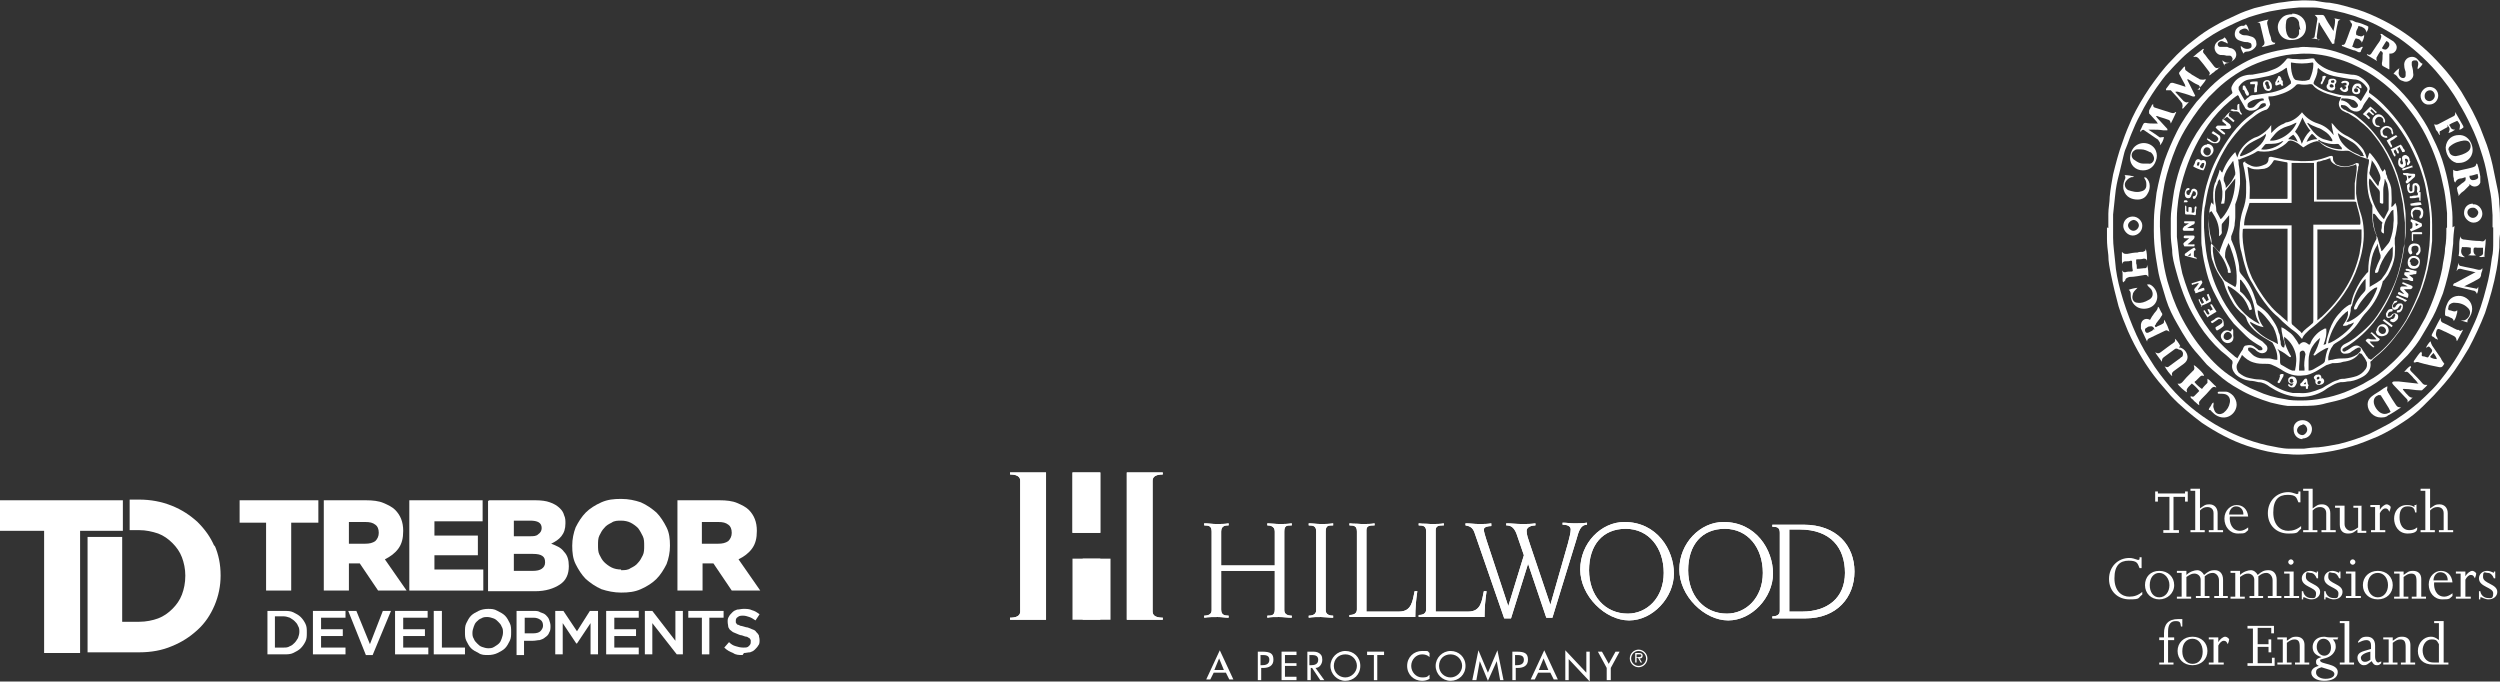 <?xml version="1.0" encoding="UTF-8"?>
<svg id="Layer_2" data-name="Layer 2" xmlns="http://www.w3.org/2000/svg" version="1.1" viewBox="0 0 368.3 100.4">
  <rect x="0" y="0" width="368.3" height="100.4" fill="#333333" stroke="none"/>
  <defs>
    <style>
      .cls-1 {
        fill: #fff;
        stroke-width: 0px;
      }
    </style>
  </defs>
  <path class="cls-1" d="M166,69.6h5.3v.3c-.8,0-1.5.2-1.5.9v19.3c0,.7.7.9,1.5.9v.3h-5.3v-21.7Z"/>
  <path class="cls-1" d="M154.1,91.3h-5.3v-.3c.8,0,1.5-.2,1.5-.9v-19.3c0-.7-.7-.9-1.5-.9v-.3h5.3v21.7Z"/>
  <rect class="cls-1" x="158" y="69.6" width="4.1" height="8.9"/>
  <rect class="cls-1" x="158" y="82.3" width="4.1" height="9"/>
  <path class="cls-1" d="M178.5,78.3c0-.8-.4-.9-1.1-.9v-.3c.6,0,1.2.1,1.8.1s1.3,0,1.8-.1v.3c-.4,0-1.1,0-1.1.9v5h7.9v-5c0-.8-.7-.9-1.1-.9v-.3c.5,0,1.2.1,1.8.1s1.1,0,1.8-.1v.3c-.7,0-1.1,0-1.1.9v11.6c0,.6.5.8,1.1.8v.3c-.6,0-1.2-.1-1.9-.1s-1.2,0-1.7.1v-.3c.6,0,1.1,0,1.1-.9v-5.7h-7.9v5.7c0,.8.5.9,1.1.9v.3c-.5,0-1-.1-1.6-.1s-1.4,0-2,.1v-.3c.6,0,1.1-.2,1.1-.8v-11.6Z"/>
  <path class="cls-1" d="M195.3,89.9c0,.6.5.8,1.1.8v.3c-.6,0-1.3-.1-1.8-.1s-1.2,0-1.8.1v-.3c.6,0,1.1-.2,1.1-.8v-11.6c0-.8-.4-.9-1.1-.9v-.3c.6,0,1.2.1,1.8.1s1.1,0,1.8-.1v.3c-.7,0-1.1,0-1.1.9v11.6Z"/>
  <path class="cls-1" d="M199.9,78.3c0-.8-.4-.9-1.1-.9v-.3c1,.1.4,0,1.8.1.8,0,1.4,0,1.9-.1v.3c-.6,0-1.2,0-1.2.7v12h4.8c1.9,0,2-1.6,2.3-3h.4c-.2,1.3-.3,2.6-.3,3.8h-9.7v-.3c.6,0,1.1-.2,1.1-.8v-11.5Z"/>
  <path class="cls-1" d="M210.1,78.3c0-.8-.4-.9-1.1-.9v-.3c1,.1.4,0,1.8.1.8,0,1.4,0,1.9-.1v.3c-.6,0-1.2,0-1.2.7v12h4.8c1.9,0,2-1.6,2.3-3h.4c-.2,1.3-.3,2.6-.3,3.8h-9.7v-.3c.6,0,1.1-.2,1.1-.8v-11.5Z"/>
  <path class="cls-1" d="M225.1,83.1h0l-2.5,8h-1l-4.4-12.7c-.3-.8-.8-.9-1.3-1v-.3c.7,0,1.3.1,2,.1s1.2,0,1.8-.1v.4c-.4,0-1.1.1-1.1.5s.2.9.4,1.6l3.2,9.7h0l2.3-7.5-1.1-3.2c-.4-1-.9-1.2-1.5-1.2v-.3c.8,0,1.5.1,2.3.1s1.3,0,2-.1v.3c-.5,0-1.3.2-1.3.8s.2,1.1.5,2l3,8.9h0l2.6-9.1c.2-.8.4-1.5.4-2s-.5-.7-1.2-.7v-.3c.6,0,1.1.1,1.7.1s1.2,0,1.9-.1v.3c-.9,0-1.2.8-1.6,2.3l-3.5,11.4h-.9l-2.7-8Z"/>
  <path class="cls-1" d="M239.3,76.9c4.8,0,7.3,4.1,7.3,7.6s-3.1,6.9-6.6,6.9-7.2-3.6-7.2-7.5,3.1-7,6.5-7M239.8,90.4c2.8,0,5.3-2.3,5.3-6s-2.2-6.5-5.6-6.5-5.4,2.4-5.4,6.1,2.3,6.4,5.7,6.4"/>
  <path class="cls-1" d="M253.9,76.9c4.8,0,7.3,4.1,7.3,7.6s-3.1,6.9-6.6,6.9-7.2-3.6-7.2-7.5,3.1-7,6.5-7M254.4,90.4c2.8,0,5.3-2.3,5.3-6s-2.2-6.5-5.6-6.5-5.4,2.4-5.4,6.1,2.3,6.4,5.7,6.4"/>
  <path class="cls-1" d="M262.2,78.5c0-.8-.4-.9-1.1-.9v-.3h4.6c4.9,0,7.5,3.1,7.5,6.9s-2.6,6.9-7.2,6.9h-4.9v-.3c.6,0,1.1-.2,1.1-.8v-11.4ZM263.6,90.1h1.9c3.7,0,6.3-2,6.3-5.7s-2.1-6.4-6.7-6.4h-1.5v12Z"/>
  <path class="cls-1" d="M166,69.6h5.3v.3c-.8,0-1.5.2-1.5.9v19.3c0,.7.7.9,1.5.9v.3h-5.3v-21.7Z"/>
  <path class="cls-1" d="M154.1,91.3h-5.3v-.3c.8,0,1.5-.2,1.5-.9v-19.3c0-.7-.7-.9-1.5-.9v-.3h5.3v21.7Z"/>
  <rect class="cls-1" x="158" y="69.6" width="4.1" height="8.9"/>
  <rect class="cls-1" x="159.5" y="82.3" width="4.1" height="9"/>
  <path class="cls-1" d="M178.5,78.3c0-.8-.4-.9-1.1-.9v-.3c.6,0,1.2.1,1.8.1s1.3,0,1.8-.1v.3c-.4,0-1.1,0-1.1.9v5h7.9v-5c0-.8-.7-.9-1.1-.9v-.3c.5,0,1.2.1,1.8.1s1.1,0,1.8-.1v.3c-.7,0-1.1,0-1.1.9v11.6c0,.6.5.8,1.1.8v.3c-.6,0-1.2-.1-1.9-.1s-1.2,0-1.7.1v-.3c.6,0,1.1,0,1.1-.9v-5.7h-7.9v5.7c0,.8.5.9,1.1.9v.3c-.5,0-1-.1-1.6-.1s-1.4,0-2,.1v-.3c.6,0,1.1-.2,1.1-.8v-11.6Z"/>
  <path class="cls-1" d="M195.3,89.9c0,.6.5.8,1.1.8v.3c-.6,0-1.3-.1-1.8-.1s-1.2,0-1.8.1v-.3c.6,0,1.1-.2,1.1-.8v-11.6c0-.8-.4-.9-1.1-.9v-.3c.6,0,1.2.1,1.8.1s1.1,0,1.8-.1v.3c-.7,0-1.1,0-1.1.9v11.6Z"/>
  <path class="cls-1" d="M199.9,78.3c0-.8-.4-.9-1.1-.9v-.3c1,.1.4,0,1.8.1.8,0,1.4,0,1.9-.1v.3c-.6,0-1.2,0-1.2.7v12h4.8c1.9,0,2-1.6,2.3-3h.4c-.2,1.3-.3,2.6-.3,3.8h-9.7v-.3c.6,0,1.1-.2,1.1-.8v-11.5Z"/>
  <path class="cls-1" d="M210.1,78.3c0-.8-.4-.9-1.1-.9v-.3c1,.1.4,0,1.8.1.8,0,1.4,0,1.9-.1v.3c-.6,0-1.2,0-1.2.7v12h4.8c1.9,0,2-1.6,2.3-3h.4c-.2,1.3-.3,2.6-.3,3.8h-9.7v-.3c.6,0,1.1-.2,1.1-.8v-11.5Z"/>
  <path class="cls-1" d="M225.1,83.1h0l-2.5,8h-1l-4.4-12.7c-.3-.8-.8-.9-1.3-1v-.3c.7,0,1.3.1,2,.1s1.2,0,1.8-.1v.4c-.4,0-1.1.1-1.1.5s.2.9.4,1.6l3.2,9.7h0l2.3-7.5-1.1-3.2c-.4-1-.9-1.2-1.5-1.2v-.3c.8,0,1.5.1,2.3.1s1.3,0,2-.1v.3c-.5,0-1.3.2-1.3.8s.2,1.1.5,2l3,8.9h0l2.6-9.1c.2-.8.4-1.5.4-2s-.5-.7-1.2-.7v-.3c.6,0,1.1.1,1.7.1s1.2,0,1.9-.1v.3c-.9,0-1.2.8-1.6,2.3l-3.5,11.4h-.9l-2.7-8Z"/>
  <path class="cls-1" d="M239.3,76.9c4.8,0,7.3,4.1,7.3,7.6s-3.1,6.9-6.6,6.9-7.2-3.6-7.2-7.5,3.1-7,6.5-7M239.8,90.4c2.8,0,5.3-2.3,5.3-6s-2.2-6.5-5.6-6.5-5.4,2.4-5.4,6.1,2.3,6.4,5.7,6.4"/>
  <path class="cls-1" d="M253.9,76.9c4.8,0,7.3,4.1,7.3,7.6s-3.1,6.9-6.6,6.9-7.2-3.6-7.2-7.5,3.1-7,6.5-7M254.4,90.4c2.8,0,5.3-2.3,5.3-6s-2.2-6.5-5.6-6.5-5.4,2.4-5.4,6.1,2.3,6.4,5.7,6.4"/>
  <path class="cls-1" d="M262.2,78.5c0-.8-.4-.9-1.1-.9v-.3h4.6c4.9,0,7.5,3.1,7.5,6.9s-2.6,6.9-7.2,6.9h-4.9v-.3c.6,0,1.1-.2,1.1-.8v-11.4ZM263.6,90.1h1.9c3.7,0,6.3-2,6.3-5.7s-2.1-6.4-6.7-6.4h-1.5v12Z"/>
  <path class="cls-1" d="M180.4,98.7h-1.5l.7-1.7.7,1.7ZM180.6,99.1l.5,1h.6l-2-4.3-2,4.3h.6l.5-1h1.9Z"/>
  <path class="cls-1" d="M185.8,96.5h.1c.5,0,1.1,0,1.1.7s-.6.8-1.1.8h-.2v-1.5ZM185.8,98.4h.3c.8,0,1.5-.3,1.5-1.2s-.4-1.2-1.7-1.2h-.6v4.2h.5v-1.8Z"/>
  <polygon class="cls-1" points="188.8 96 191 96 191 96.5 189.3 96.5 189.3 97.7 191 97.7 191 98.1 189.3 98.1 189.3 99.7 191 99.7 191 100.2 188.8 100.2 188.8 96"/>
  <path class="cls-1" d="M193,96.5h.1c.5,0,1.1,0,1.1.7s-.6.8-1.1.8h-.2v-1.5ZM193.8,98.4c.6,0,1-.6,1-1.2s-.2-.8-.5-1c-.3-.2-.7-.2-1.1-.2h-.6v4.2h.5v-1.8h.2l1.2,1.8h.6l-1.3-1.8Z"/>
  <path class="cls-1" d="M198.2,99.8c-.9,0-1.7-.7-1.7-1.7s.7-1.7,1.7-1.7,1.7.8,1.7,1.7-.8,1.7-1.7,1.7M198.2,95.9c-1.2,0-2.2,1-2.2,2.2s1,2.2,2.2,2.2,2.2-.9,2.2-2.2-1-2.2-2.2-2.2"/>
  <polygon class="cls-1" points="202.9 100.2 202.4 100.2 202.4 96.5 201.4 96.5 201.4 96 203.9 96 203.9 96.5 202.9 96.5 202.9 100.2"/>
  <path class="cls-1" d="M210.6,96.8c-.3-.3-.7-.4-1.1-.4-.9,0-1.6.8-1.6,1.7s.7,1.7,1.6,1.7.8-.2,1.1-.4v.6c-.3.2-.7.3-1.1.3-1.2,0-2.2-.9-2.2-2.2s1-2.2,2.2-2.2.7,0,1.1.3v.6Z"/>
  <path class="cls-1" d="M213.7,99.8c-.9,0-1.7-.7-1.7-1.7s.7-1.7,1.7-1.7,1.7.8,1.7,1.7-.8,1.7-1.7,1.7M213.7,95.9c-1.2,0-2.2,1-2.2,2.2s1,2.2,2.2,2.2,2.2-.9,2.2-2.2-1-2.2-2.2-2.2"/>
  <polygon class="cls-1" points="218 97.4 218 97.4 217.5 100.2 216.9 100.2 217.8 95.8 219.2 99.1 220.6 95.8 221.5 100.2 221 100.2 220.5 97.4 220.5 97.4 219.2 100.3 218 97.4"/>
  <path class="cls-1" d="M223.3,96.5h.1c.5,0,1.1,0,1.1.7s-.6.8-1.1.8h-.2v-1.5ZM223.3,98.4h.3c.8,0,1.5-.3,1.5-1.2s-.4-1.2-1.7-1.2h-.6v4.2h.5v-1.8Z"/>
  <path class="cls-1" d="M228.2,98.7h-1.5l.7-1.7.7,1.7ZM228.4,99.1l.5,1h.6l-2-4.3-2,4.3h.6l.5-1h1.9Z"/>
  <polygon class="cls-1" points="230.6 95.8 233.7 99.1 233.7 96 234.2 96 234.2 100.4 231.1 97.1 231.1 100.2 230.6 100.2 230.6 95.8"/>
  <polygon class="cls-1" points="235.4 96 236 96 237 97.8 238 96 238.6 96 237.3 98.4 237.3 100.2 236.7 100.2 236.7 98.4 235.4 96"/>
  <path class="cls-1" d="M241.4,98.1c-.6,0-1.1-.5-1.1-1.1s.5-1.1,1.1-1.1,1.1.5,1.1,1.1-.5,1.1-1.1,1.1M241.4,98.3c.7,0,1.3-.6,1.3-1.3s-.6-1.3-1.3-1.3-1.3.6-1.3,1.3.6,1.3,1.3,1.3M241.6,97c.2,0,.4-.1.4-.4s-.2-.4-.5-.4h-.6v1.4h.2v-.7h.2l.4.7h.2l-.4-.7ZM241.1,96.8v-.4h.4c.2,0,.3,0,.3.2,0,.2-.3.2-.5.2h-.2Z"/>
  <path class="cls-1" d="M40.5,91v4.4h1.3c.3,0,.6,0,.9-.2.3-.1.5-.3.7-.5.2-.2.3-.4.5-.7.1-.3.2-.6.2-.9h0c0-.3,0-.6-.2-.9-.1-.3-.3-.5-.5-.7-.2-.2-.4-.3-.7-.5-.3-.1-.6-.2-.9-.2h-1.3ZM39.4,90h2.4c.5,0,1,0,1.4.2.4.2.8.4,1.1.7.3.3.5.6.7,1,.2.4.2.8.2,1.3h0c0,.5,0,.9-.2,1.3-.2.4-.4.7-.7,1-.3.3-.7.5-1.1.7-.4.2-.9.2-1.4.2h-2.4v-6.4Z"/>
  <polygon class="cls-1" points="46.1 90 50.9 90 50.9 91 47.3 91 47.3 92.7 50.5 92.7 50.5 93.7 47.3 93.7 47.3 95.4 50.9 95.4 50.9 96.4 46.1 96.4 46.1 90"/>
  <polygon class="cls-1" points="51.3 90 52.5 90 54.5 94.9 56.4 90 57.6 90 54.9 96.5 53.9 96.5 51.3 90"/>
  <polygon class="cls-1" points="58.2 90 63 90 63 91 59.4 91 59.4 92.7 62.6 92.7 62.6 93.7 59.4 93.7 59.4 95.4 63.1 95.4 63.1 96.4 58.2 96.4 58.2 90"/>
  <polygon class="cls-1" points="63.9 90 65.1 90 65.1 95.4 68.5 95.4 68.5 96.4 63.9 96.4 63.9 90"/>
  <path class="cls-1" d="M71.9,95.5c.3,0,.6,0,.9-.2s.5-.3.7-.5c.2-.2.3-.4.4-.7.1-.3.2-.6.2-.9h0c0-.3,0-.6-.2-.9-.1-.3-.3-.5-.5-.7-.2-.2-.4-.4-.7-.5-.3-.1-.6-.2-.9-.2s-.6,0-.9.2c-.3.1-.5.3-.7.5-.2.2-.3.4-.4.7-.1.3-.2.6-.2.9h0c0,.3,0,.6.2.9.1.3.3.5.5.7.2.2.4.4.7.5.3.1.6.2.9.2M71.9,96.5c-.5,0-1,0-1.4-.3-.4-.2-.8-.4-1.1-.7-.3-.3-.5-.7-.7-1.1-.2-.4-.2-.8-.2-1.3h0c0-.5,0-.9.2-1.3.2-.4.4-.8.7-1.1.3-.3.7-.5,1.1-.7.4-.2.9-.3,1.4-.3s.9,0,1.4.3c.4.2.8.4,1.1.7s.5.7.7,1.1c.2.4.2.8.2,1.3h0c0,.5,0,.9-.2,1.3-.2.4-.4.8-.7,1.1-.3.3-.7.5-1.1.7-.4.2-.9.3-1.4.3"/>
  <path class="cls-1" d="M78.6,93.3c.4,0,.8-.1,1-.3.2-.2.4-.5.4-.8h0c0-.4-.1-.7-.4-.9-.3-.2-.6-.3-1-.3h-1.3v2.3h1.3ZM76.1,90h2.5c.4,0,.7,0,1,.2.3.1.6.2.8.4.2.2.4.4.5.7.1.3.2.6.2.9h0c0,.4,0,.7-.2,1-.1.3-.3.5-.6.7-.2.2-.5.3-.8.4-.3,0-.6.1-1,.1h-1.3v2.1h-1.1v-6.4Z"/>
  <polygon class="cls-1" points="81.8 90 83 90 85 93 86.9 90 88.1 90 88.1 96.4 87 96.4 87 91.8 85 94.8 84.9 94.8 82.9 91.8 82.9 96.4 81.8 96.4 81.8 90"/>
  <polygon class="cls-1" points="89.3 90 94.1 90 94.1 91 90.5 91 90.5 92.7 93.7 92.7 93.7 93.7 90.5 93.7 90.5 95.4 94.1 95.4 94.1 96.4 89.3 96.4 89.3 90"/>
  <polygon class="cls-1" points="95 90 96.1 90 99.5 94.4 99.5 90 100.6 90 100.6 96.4 99.7 96.4 96.1 91.8 96.1 96.4 95 96.4 95 90"/>
  <polygon class="cls-1" points="103.4 91 101.4 91 101.4 90 106.6 90 106.6 91 104.5 91 104.5 96.4 103.4 96.4 103.4 91"/>
  <path class="cls-1" d="M109.4,96.5c-.5,0-1,0-1.4-.3-.5-.2-.9-.4-1.3-.8l.7-.8c.3.3.6.5,1,.6.3.1.7.2,1.1.2s.6,0,.8-.2c.2-.2.3-.3.3-.6h0c0-.1,0-.2,0-.3,0,0-.1-.2-.2-.3-.1,0-.3-.2-.4-.2-.2,0-.4-.1-.7-.2-.3,0-.6-.2-.9-.3-.3-.1-.5-.2-.7-.4-.2-.1-.3-.3-.4-.5,0-.2-.1-.5-.1-.8h0c0-.3,0-.5.2-.8.1-.2.3-.4.5-.6.2-.2.4-.3.7-.4.3,0,.6-.1.9-.1.5,0,.9,0,1.3.2.4.1.7.3,1.1.6l-.6.9c-.3-.2-.6-.4-.9-.5-.3-.1-.6-.2-.9-.2s-.6,0-.8.2c-.2.1-.3.3-.3.5h0c0,.1,0,.2,0,.3,0,0,.1.2.2.3.1,0,.3.1.5.2.2,0,.4.1.8.2.3,0,.6.2.9.3.3.1.5.2.6.4.2.2.3.3.4.5,0,.2.1.4.1.7h0c0,.3,0,.6-.2.8-.1.2-.3.4-.5.6-.2.2-.4.3-.7.4-.3,0-.6.1-.9.1"/>
  <polygon class="cls-1" points="39.2 77 35.3 77 35.3 73.7 46.9 73.7 46.9 77 42.9 77 42.9 87 39.2 87 39.2 77"/>
  <path class="cls-1" d="M53.8,80.1c.6,0,1.1-.1,1.5-.4.3-.3.5-.7.5-1.2h0c0-.6-.2-1-.5-1.2-.4-.3-.8-.4-1.5-.4h-2.4v3.2h2.5ZM47.6,73.7h6.3c1,0,1.9.1,2.6.4.7.3,1.3.6,1.7,1,.8.8,1.2,1.8,1.2,3.1h0c0,1.1-.2,1.9-.7,2.6-.5.7-1.2,1.2-2,1.6l3.2,4.6h-4.2l-2.7-4h-1.6v4h-3.7v-13.3Z"/>
  <polygon class="cls-1" points="60.3 73.7 71.1 73.7 71.1 76.8 64 76.8 64 78.9 70.4 78.9 70.4 81.8 64 81.8 64 83.9 71.2 83.9 71.2 87 60.3 87 60.3 73.7"/>
  <path class="cls-1" d="M80.3,82.8c0-.4-.1-.7-.4-.9-.3-.2-.7-.3-1.4-.3h-2.8v2.5h2.8c.6,0,1-.1,1.3-.3.3-.2.5-.5.5-.9h0ZM79.8,77.8c0-.8-.6-1.1-1.7-1.1h-2.4v2.3h2.3c.6,0,1,0,1.3-.3.3-.2.5-.5.5-.9h0ZM72.1,73.7h6.8c.8,0,1.6.1,2.1.3.6.2,1.1.5,1.5.9.3.3.5.6.6,1,.2.4.2.8.2,1.2h0c0,.8-.2,1.4-.6,1.9-.4.5-.9.8-1.5,1.1.8.3,1.5.6,1.9,1.2.5.5.7,1.2.7,2.1h0c0,1.2-.4,2.1-1.3,2.7-.9.6-2.1,1-3.7,1h-6.9v-13.3Z"/>
  <path class="cls-1" d="M91.5,84c.5,0,1,0,1.4-.3.4-.2.8-.4,1.1-.8.3-.3.5-.7.7-1.1.2-.4.2-.9.2-1.4h0c0-.5,0-1-.2-1.4-.2-.4-.4-.8-.7-1.2-.3-.3-.7-.6-1.1-.8-.4-.2-.9-.3-1.4-.3s-1,0-1.4.3c-.4.2-.8.4-1.1.8-.3.3-.5.7-.7,1.1-.2.4-.2.9-.2,1.4h0c0,.5,0,1,.2,1.4.2.4.4.8.7,1.1.3.3.7.6,1.1.8.4.2.9.3,1.4.3M91.5,87.3c-1,0-2-.2-2.9-.5-.9-.4-1.6-.9-2.3-1.5-.6-.6-1.1-1.4-1.5-2.2-.4-.8-.5-1.7-.5-2.7h0c0-1,.2-1.9.5-2.7.4-.8.9-1.6,1.5-2.2.6-.6,1.4-1.1,2.3-1.5.9-.4,1.8-.5,2.9-.5s2,.2,2.9.5c.9.4,1.6.9,2.3,1.5.6.6,1.1,1.4,1.5,2.2.4.8.5,1.7.5,2.7h0c0,1-.2,1.9-.5,2.7-.4.8-.9,1.6-1.5,2.2-.6.6-1.4,1.1-2.3,1.5-.9.4-1.8.5-2.9.5"/>
  <path class="cls-1" d="M105.8,80.1c.6,0,1.1-.1,1.5-.4.3-.3.5-.7.5-1.2h0c0-.6-.2-1-.5-1.2-.4-.3-.8-.4-1.5-.4h-2.4v3.2h2.5ZM99.7,73.7h6.3c1,0,1.9.1,2.6.4.7.3,1.3.6,1.7,1,.8.8,1.2,1.8,1.2,3.1h0c0,1.1-.2,1.9-.7,2.6-.5.7-1.2,1.2-2,1.6l3.2,4.6h-4.2l-2.7-4h-1.6v4h-3.7v-13.3Z"/>
  <polygon class="cls-1" points="11.8 96.2 11.8 78.2 18.1 78.2 18.1 73.7 11.8 73.7 0 73.7 0 78.2 6.5 78.2 6.5 96.2 11.8 96.2"/>
  <path class="cls-1" d="M31.6,80.5c-.6-1.4-1.4-2.5-2.5-3.6-1.1-1-2.3-1.8-3.8-2.4-1.5-.6-3.1-.9-4.8-.9h-1.4v4.5h1.4c1,0,1.9.2,2.8.5.8.3,1.5.8,2.1,1.4.6.6,1.1,1.3,1.4,2.1.3.8.5,1.7.5,2.7h0c0,1.1-.2,2-.5,2.8-.3.8-.8,1.5-1.4,2.1-.6.6-1.3,1.1-2.1,1.4-.8.3-1.8.5-2.8.5h-2.5v-12.5h-5.1v17h7.6c1.8,0,3.4-.3,4.8-.9,1.5-.6,2.7-1.4,3.8-2.4,1.1-1,1.9-2.2,2.5-3.6.6-1.4.9-2.9.9-4.4h0c0-1.7-.3-3.1-.9-4.5"/>
  <path class="cls-1" d="M367.3,33.5s0,0,0,0c0,.7,0,1.4,0,2.1,0,.8,0,1.6-.2,2.4-.2,1.5-.4,2.9-.8,4.3-.5,2-1.1,3.9-2,5.8-.5,1.1-1,2.2-1.6,3.2-.7,1.3-1.5,2.5-2.4,3.7-.6.8-1.3,1.7-2,2.4-.7.7-1.3,1.3-2.1,2-1.3,1.1-2.7,2.1-4.2,3-.9.5-1.9,1-2.9,1.5-1.4.6-2.9,1.1-4.5,1.5-1,.2-2.1.4-3.1.5-.7,0-1.4.1-2.1.2-.7,0-1.4,0-2.1,0-1.1,0-2.2-.3-3.3-.5-2.7-.6-5.3-1.7-7.7-3.1-2.5-1.5-4.7-3.3-6.6-5.5-1.1-1.3-2.1-2.6-3-4.1-1-1.5-1.8-3.1-2.5-4.8-.7-1.7-1.3-3.4-1.8-5.2-.4-1.5-.7-2.9-.8-4.4-.1-1.2-.3-2.3-.3-3.5,0-1,0-2,0-3,0-.1,0-.3,0-.4.1-.9.2-1.9.3-2.8.1-1.1.3-2.1.6-3.2.2-.8.4-1.7.6-2.5.1-.4.2-.9.4-1.3.3-.7.5-1.4.8-2.1.4-1,.8-1.9,1.3-2.8.7-1.4,1.5-2.7,2.4-4,.6-.8,1.1-1.6,1.8-2.3.6-.7,1.3-1.4,1.9-2,.5-.5,1-.9,1.5-1.3,1.4-1.1,2.8-2.1,4.3-2.9,1.4-.7,2.8-1.4,4.2-1.9,1.3-.4,2.6-.8,4-1,1.1-.2,2.2-.3,3.3-.4.5,0,1.1,0,1.6,0,.7,0,1.4,0,2.1.2,2,.3,3.9.8,5.7,1.5,1.9.7,3.6,1.7,5.3,2.8,2,1.4,3.8,3,5.4,4.8,1.3,1.5,2.5,3.1,3.5,4.9.6,1,1.2,2.1,1.7,3.2.6,1.2,1.1,2.5,1.5,3.8.4,1.2.7,2.3.9,3.5.2.9.3,1.8.5,2.7.2,1.1.2,2.1.3,3.2,0,.6,0,1.2,0,1.8M310.4,33.5c0,.6,0,1.1,0,1.7,0,.8.1,1.6.2,2.4,0,1,.2,1.9.4,2.9.3,1.5.7,3.1,1.1,4.6.4,1.3.9,2.5,1.4,3.7,1.2,2.7,2.7,5.2,4.5,7.4.6.7,1.2,1.4,1.8,2.1,1.4,1.5,3,2.8,4.6,4,2.1,1.4,4.3,2.6,6.7,3.4,1.3.4,2.6.8,4,1,.6.1,1.3.2,1.9.2,1,.1,2,.1,3,0,.9,0,1.8-.2,2.7-.3,1.3-.2,2.6-.5,3.9-.9,1.3-.4,2.5-.9,3.7-1.4,1.3-.6,2.5-1.3,3.7-2.1,1.1-.7,2.1-1.5,3-2.4.5-.5,1-1,1.5-1.5,1.1-1.2,2.2-2.4,3.1-3.7.7-1,1.4-2.1,2.1-3.3.9-1.7,1.7-3.4,2.4-5.2.7-2.1,1.3-4.2,1.7-6.4.2-1.1.3-2.1.4-3.2,0-.7,0-1.4.1-2,0-.6,0-1.2,0-1.8,0-.9,0-1.7-.1-2.6,0-1-.2-2-.4-2.9-.2-1-.4-1.9-.6-2.9-.3-1.3-.7-2.7-1.2-3.9-.4-1.1-.8-2.1-1.3-3.1-.6-1.3-1.4-2.6-2.1-3.8-.9-1.4-1.9-2.7-3-3.9-1.7-1.9-3.5-3.5-5.6-4.9-.9-.6-1.9-1.2-2.9-1.7-1.2-.6-2.5-1.2-3.8-1.6-1.4-.4-2.7-.8-4.1-1-.7,0-1.5-.2-2.2-.3-.8,0-1.6-.1-2.5,0-.9,0-1.8.2-2.8.3-1.2.2-2.4.5-3.6.8-.9.3-1.8.6-2.6,1-1.1.5-2.2,1-3.2,1.6-1.1.6-2.1,1.3-3.1,2.1-1.2.9-2.3,1.9-3.3,3-1.2,1.2-2.2,2.6-3.2,4-1,1.5-1.9,3-2.6,4.5-.5,1.1-1,2.3-1.4,3.5-.6,1.6-1,3.2-1.4,4.8-.2,1.1-.4,2.2-.5,3.3,0,.8-.2,1.7-.2,2.5,0,.7,0,1.4,0,2.1,0,0,0,0,0,0"/>
  <path class="cls-1" d="M360.4,33.6c0,1,0,2-.2,3,0,1-.3,1.9-.4,2.9-.5,2.5-1.4,5-2.5,7.3-.6,1.1-1.2,2.2-1.9,3.2-1.1,1.6-2.4,3-3.8,4.2-.8.7-1.7,1.4-2.7,1.9-1.1.7-2.3,1.2-3.5,1.7-1.1.4-2.1.7-3.3.9-1,.2-2,.3-3,.3-.8,0-1.7,0-2.5-.2-1.4-.2-2.8-.6-4.1-1.2-1.3-.5-2.5-1.2-3.6-2-1.6-1-2.9-2.3-4.1-3.7-1.4-1.7-2.6-3.5-3.6-5.5-.8-1.6-1.4-3.3-1.9-5-.7-2.6-1-5.3-1.1-8,0-1.1,0-2.1.2-3.1.1-1.1.3-2.2.5-3.3.4-1.8,1-3.6,1.7-5.3.5-1.2,1.1-2.3,1.8-3.4.9-1.4,1.9-2.8,3-4,.8-.8,1.6-1.6,2.5-2.3,1.9-1.5,4-2.6,6.4-3.3,1.1-.3,2.2-.6,3.4-.7.6,0,1.1-.1,1.7-.1.6,0,1.2,0,1.9.1.9.1,1.9.3,2.8.6,1.6.4,3.1,1.1,4.5,1.9,1.7,1,3.3,2.3,4.7,3.7.7.7,1.3,1.5,1.9,2.3,1.7,2.2,2.9,4.7,3.8,7.3.5,1.4.8,2.9,1.1,4.3.2,1.1.3,2.2.4,3.3,0,.7,0,1.4,0,2.1M361.3,33.5c0-.5,0-1,0-1.5,0-1-.2-2.1-.3-3.1-.2-1.5-.5-2.9-.9-4.3-.4-1.5-1-2.9-1.7-4.3-.5-1.1-1.1-2.2-1.8-3.2-.7-1.1-1.5-2.1-2.4-3.1-.9-1-1.8-1.9-2.9-2.7-1.1-.9-2.4-1.7-3.7-2.3-1.1-.6-2.3-1-3.5-1.4-1-.3-2-.5-3-.6-.8,0-1.7-.2-2.5,0-.7,0-1.5.2-2.2.3-1.2.2-2.4.5-3.5.9-1.2.4-2.3,1-3.3,1.6-1.2.7-2.3,1.5-3.3,2.4-1,.9-1.8,1.8-2.7,2.8-1.1,1.4-2.1,2.8-2.9,4.4-.7,1.4-1.3,2.8-1.8,4.2-.5,1.6-.9,3.2-1.2,4.8-.1.8-.2,1.7-.3,2.5-.1,1-.1,2.1-.1,3.1,0,1.3.1,2.6.3,3.9.2,1.1.3,2.1.6,3.2.3,1,.6,2,.9,3,.4,1.3,1,2.5,1.7,3.7.9,1.6,1.8,3.1,3,4.4.4.5.9,1,1.3,1.5.5.5,1.1,1,1.7,1.5.9.8,1.9,1.5,3,2.1,1.5.9,3.1,1.5,4.7,2,.8.2,1.7.4,2.5.5.3,0,.7,0,1,0,.3,0,.6,0,.9,0,1.3,0,2.5,0,3.8-.4.9-.2,1.8-.4,2.7-.7.6-.2,1.3-.5,1.9-.8,1.3-.6,2.6-1.3,3.7-2.2.7-.5,1.4-1.1,2-1.7.6-.6,1.1-1.1,1.7-1.7.8-.9,1.6-1.9,2.2-3,.5-.8,1-1.7,1.5-2.6.6-1.1,1-2.3,1.5-3.5.5-1.6.9-3.2,1.2-4.8.1-.8.2-1.7.3-2.5,0-.9.1-1.8.2-2.6,0,0,0,0,0,0"/>
  <path class="cls-1" d="M323.7,13.2c.2,0,1.1-1.1,1.3-1.5,0,0-.1,0-.2,0-.3.1-.5,0-.7,0-.4-.2-.8-.5-1.2-.7-.2-.2-.5-.3-.7-.5-.3-.2-.3-.2-.3-.6,0,0,0,0,0-.1,0,0-.1,0-.2.1-.2.2-.4.5-.6.7-.1.1-.1.3,0,.4.3.5.5,1,.8,1.5,0,0,0,.2.1.3-.3-.1-.6-.2-.9-.3-.3-.1-.7-.2-1-.3-.2,0-.3,0-.4.1-.2.3-.4.5-.6.8,0,0,0,.1,0,.2,0,0,.2,0,.2,0,.2,0,.3,0,.5,0,.4.4.7.8,1.1,1.2.1.2.3.3.4.5,0,0,.2.2.2.3,0,.2.1.3,0,.5,0,0,0,.1,0,.2,0,0,.1,0,.1,0,.3-.3.5-.6.8-.9,0,0,0,0,0-.1,0,0,0,0,0,0-.3.2-.5,0-.7-.1-.4-.4-.8-.9-1.2-1.3,0,0,0,0,0-.1.1,0,.2,0,.3,0,.7.2,1.5.4,2.2.7.1,0,.3.1.4-.1-.4-.8-.8-1.6-1.2-2.4,0,0,0,0,0,0,0,0,.1,0,.2,0,.5.3.9.6,1.4.8.1,0,.3.2.3.4,0,0,0,.2,0,.3"/>
  <path class="cls-1" d="M318.2,18.2c-.3,0-.5,0-.8,0-.4,0-.9,0-1.3-.1-.1,0-.2,0-.3.1-.2.3-.3.7-.5,1,0,0,0,.1,0,.2.1,0,.2-.1.2-.2.2-.1.3-.1.4,0,.6.4,1.3.9,1.9,1.3,0,0,.1,0,.2.2.1.2.3.3.2.6,0,0,0,0,0,.1.3-.3.5-.7.6-1.2,0,0-.1,0-.2,0-.2,0-.3.1-.5,0-.5-.4-1-.7-1.6-1.1,0,0,0,0,0,0,.2,0,.3,0,.5,0,.6,0,1.1,0,1.7.1.1,0,.3,0,.4,0,0,0,.2,0,.2,0,0,0,0-.2,0-.2-.4-.4-.7-.8-1.1-1.2-.2-.2-.4-.4-.6-.7.1,0,.2,0,.2,0,.5.2,1,.3,1.5.5.4.1.4.2.5.6,0,0,0,0,0,0,.1-.2.7-1.4.8-1.7,0,0-.1,0-.1,0-.2.2-.4.2-.7.1-.7-.2-1.5-.5-2.2-.7-.4-.1-.4-.2-.4-.6,0,0,0,0,0,0,0,0-.1.1-.2.2-.1.3-.3.5-.4.8,0,.2,0,.3,0,.4.4.4.7.8,1.1,1.2,0,0,.1.2.2.3"/>
  <path class="cls-1" d="M324.6,55.1c-.2-.3-1.1-1.2-1.4-1.3,0,0,0,0,0,.1.1.3.1.4,0,.6-.2.2-.3.3-.5.5-.4.4-.8.8-1.2,1.3-.2.2-.4.3-.7.2,0,0,0,0,0,0,.1.3,1.1,1.2,1.4,1.3-.1-.4-.1-.4.2-.8.2-.2.3-.3.5-.5,0,0,0,0,0,0,.3.2.9.8,1.1,1.1-.3.3-.5.5-.8.8,0,0-.2.1-.3,0,0,0-.1,0-.2,0,0,.3.3.4.4.5.1.2.3.3.4.4.1.1.3.3.5.4-.1-.6,0-.5.3-.9.5-.5,1-1,1.5-1.6.2-.2.4-.3.7-.1,0-.2-.2-.3-.3-.4-.1-.1-.2-.2-.3-.3-.1-.1-.2-.2-.3-.3-.1-.1-.2-.2-.4-.3,0,0,0,0,0,0,0,0,0,.1,0,.2,0,.1,0,.3,0,.4-.3.3-.6.6-.8.9-.2-.1-.9-.7-1.1-1,0,0,0-.1.2-.2.2-.2.4-.4.6-.6.2-.2.3-.2.6-.1,0,0,0,0,0,0,0,0,0,0,0,0"/>
  <path class="cls-1" d="M313.1,41.3s0,0,0,0c0-.3.3-.4.6-.5.8,0,1.6-.2,2.3-.3.2,0,.3,0,.4.2,0,0,0,0,.1.1,0-.6,0-1.2-.2-1.8,0,0,0,0,0,0,0,0,0,0,0,.2,0,.1-.1.3-.2.3-.4,0-.8.1-1.3.1,0-.3,0-.6-.1-.8,0-.1,0-.3,0-.4,0-.2,0-.2.2-.2.3,0,.6,0,.9-.1.2,0,.4,0,.5.3,0,0,0,0,0,0,0,0,0,0,0,0,0-.6,0-1.2-.2-1.8,0,0,0,0,0,0,0,0,0,0,0,.1,0,.3-.2.3-.4.4-.3,0-.6,0-.8.1-.5,0-1,.1-1.5.2-.5,0-.5,0-.8-.3,0,.2,0,.4,0,.6,0,.2,0,.4,0,.6,0,.2,0,.4.1.6,0,0,0,0,0-.1,0-.2.2-.3.4-.3.3,0,.6,0,.8-.1.1,0,.2,0,.2.2,0,.4,0,.8.1,1.2,0,.1,0,.2-.2.2-.3,0-.6,0-.9.1-.2,0-.3,0-.4-.2,0,0,0,0,0-.1-.1.2,0,.3,0,.5,0,.2,0,.3,0,.5,0,.1,0,.3,0,.4,0,.1,0,.3.1.4"/>
  <path class="cls-1" d="M365,25.6c0,.3.2.5,0,.7-.2.2-.7.3-.9.2-.2-.1-.3-.3-.3-.6.4,0,.8-.2,1.3-.3M363.8,27.1c0,0,0,0,.1.1.5.5,1.3.3,1.5-.3,0-.3,0-.6,0-.9-.1-.6-.2-1.1-.4-1.7,0,0,0-.2-.2-.2,0,.4-.3.5-.7.6-.7.2-1.4.3-2.1.5q-.4,0-.6-.2s0,0,0,0c0,.2,0,.4,0,.6,0,.2,0,.4.1.7,0,.2,0,.4.2.6q.2-.5.7-.6c.3,0,.5-.1.8-.2.1.2,0,.4,0,.5-.2.2-.3.3-.5.4-.2.2-.4.3-.6.5-.1.1-.2.2-.1.4,0,.2.1.5.2.8,0,0,0,.1,0,.2.1-.2.3-.4.4-.5.1-.1.3-.2.4-.3.2-.2.4-.4.6-.6,0,0,.1-.1.2-.2"/>
  <path class="cls-1" d="M351.5,6c.4.2.5.3.5.6,0,.3-.3.6-.5.7-.2,0-.4,0-.6-.2.2-.3.4-.7.7-1.1M350.2,9c0,0-.1-.2-.1-.2,0-.1,0-.2,0-.3.2-.4.4-.7.6-1,.3.1.4.3.3.6,0,.4,0,.8-.1,1.2,0,.1,0,.3.1.4.3.2.6.3.9.5,0,0,0,0,.1,0,0,0,0-.1,0-.2,0-.2,0-.4,0-.6,0-.5,0-.9,0-1.4,0,0,0,0,0-.1,0,0,.2,0,.2,0,.6,0,1.1-.7.8-1.3-.1-.2-.3-.4-.4-.5-.6-.4-1.2-.7-1.7-1.1,0,0-.1,0-.2,0,0,0,0,.1,0,.1.2.2.1.4,0,.7-.1.3-.3.5-.5.8-.3.4-.5.8-.8,1.2-.1.2-.3.4-.6.2,0,0,0,0-.1,0,0,0,0,0,0,.1.5.3,1,.6,1.5.9,0,0,0,0,.1,0"/>
  <path class="cls-1" d="M317.3,48.5c0,0-.2.1-.2.2-.2.1-.4.2-.6.3-.3.1-.4,0-.5-.3,0-.2,0-.3.2-.4.1,0,.2-.2.4-.2.4-.1.7,0,.8.5M316.9,47.3c0,0-.2-.1-.2-.2-.6-.3-1.2,0-1.3.7,0,.2,0,.4,0,.6.3.6.6,1.3.9,1.9,0,0,0,0,0,.1,0,0,0,0,0,0,0-.3.1-.5.4-.6.8-.4,1.5-.7,2.3-1.1.2-.1.3,0,.5.1,0,0,0,0,.1.1,0-.2-.5-1.5-.8-1.8,0,0,0,.2,0,.2,0,.2,0,.3-.2.4-.3.2-.7.3-1,.5-.2-.1-.2-.3,0-.4,0-.2.2-.3.3-.5.2-.2.4-.5.5-.7.2-.2.2-.4,0-.6-.1-.2-.2-.4-.3-.6,0,0,0-.1-.2-.2,0,.5-.5.8-.7,1.2-.2.2-.3.5-.5.8"/>
  <path class="cls-1" d="M352.3,60.6c-.4.3-.9.5-1.4.3-.6-.2-1.2-1.1-1.2-1.7,0-.5.2-.8.7-1,.2,0,.3,0,.4.1,0,0,0,.1.1.2.3.5.7,1.1,1,1.6.1.2.2.4.3.6M351.7,56.9c-.4.2-.7.4-1.1.7-.3.2-.5.3-.8.5-.6.4-1,.8-1,1.5,0,1,.9,1.9,1.9,1.9.4,0,.8,0,1.1-.3.6-.3,1.2-.7,1.8-1.1,0,0,0,0,.1-.1,0,0,0,0,0,0-.3,0-.5,0-.7-.3-.4-.6-.8-1.2-1.2-1.9,0,0,0-.1-.1-.2-.1-.2,0-.3,0-.5,0,0,0,0,0-.1,0,0,0,0,0,0"/>
  <path class="cls-1" d="M318.9,53.9c.1.4.9,1.4,1.1,1.5,0,0,0,0,0-.1-.1-.3,0-.4.2-.6.5-.4,1-.7,1.5-1.1.7-.5.7-1.2.3-1.8-.2-.3-.5-.5-.8-.6,0,0,0,0-.2,0,0,0,.1-.2.2-.2-.1-.3-.6-1-.8-1.1,0,0,0,0,0,0,.1.3,0,.5-.2.6-.6.4-1.2.9-1.9,1.4-.3.2-.4.2-.8,0,.3.5.7,1,1,1.4,0,0,0,0,0,0,0-.3,0-.5.3-.7.5-.4,1-.7,1.5-1.1.2-.2.4-.2.7,0,.3,0,.5.2.6.5,0,.2,0,.5-.2.6-.1,0-.2.2-.4.3-.5.4-1,.7-1.5,1.1-.2.2-.4,0-.6,0"/>
  <path class="cls-1" d="M360.7,22.2c0-.3,0-.5.3-.7.6-.5,1.3-.7,2-.8.3,0,.6,0,.8.3.3.4.2,1-.2,1.3-.5.4-1.2.6-1.8.7-.6,0-1-.3-1-.9M362.3,24c.9,0,1.7-.6,1.9-1.4.3-1-.4-2.8-2-2.7-.9,0-1.8.6-1.9,1.8,0,.9.5,2,1.6,2.3.1,0,.3,0,.4,0"/>
  <path class="cls-1" d="M338.7,4.3c0,.2,0,.5,0,.7-.2.6-.8.8-1.3.6-.3-.1-.4-.4-.5-.6-.2-.6-.2-1.2-.1-1.8,0-.5.6-.8,1.1-.7.4.1.7.4.8.8,0,.4.1.7.2,1.1M337.7,2.1c-.5,0-1.1.1-1.5.5-.6.6-.8,1.3-.5,2.1.3.7.8,1.1,1.6,1.2.5,0,1,0,1.5-.3.7-.4,1-1.1.9-1.9-.1-1-1-1.7-2-1.7"/>
  <path class="cls-1" d="M315.2,22s.1,0,.2,0c.5,0,.9.2,1.3.4.2,0,.3.2.4.3.2.3.3.6.2.9-.1.3-.4.6-.8.5-.3,0-.5,0-.8,0-.4,0-.8-.2-1.2-.5-.6-.3-.6-1.1-.1-1.4.2-.2.4-.2.7-.2M313.8,23.3c0,1,.8,1.8,1.9,1.8.9,0,1.6-.5,1.9-1.4.2-.5.2-1,0-1.5-.5-1.2-2.3-1.6-3.3-.4-.3.4-.5.9-.5,1.5"/>
  <path class="cls-1" d="M341.6,6c0-.1,0-.2-.1-.2-.1,0-.2-.2-.2-.4.1-.7.2-1.4.3-2.1,0,0,0,0,0,0,.1,0,.2.2.2.3.5.8,1,1.6,1.5,2.4,0,0,.1.2.2.3,0,.2.2.2.4.1,0-.2,0-.5.1-.7.1-.8.2-1.5.4-2.3,0-.3.1-.4.4-.5,0,0,0,0,0,0-.4-.1-.8-.2-1.1-.2,0,0,0,0,0,0,0,0,0,0,.1,0,.2,0,.2.2.2.4,0,.4-.1.9-.2,1.3,0,0,0,.1,0,.2,0-.1-.2-.2-.2-.3-.4-.6-.8-1.2-1.1-1.8-.1-.2-.2-.3-.4-.3-.2,0-.5,0-.7,0-.1,0-.2,0-.4,0,0,0,.1.1.2.2.1.1.2.2.2.4-.1.8-.3,1.7-.4,2.5,0,.2-.1.3-.3.3,0,0-.1,0-.2,0,.3.1.9.2,1.2.2"/>
  <path class="cls-1" d="M363,42.2c.1,0,.3-.2.4-.2.6-.3,1.2-.6,1.7-.9.2-.1.3-.2.4-.5,0-.3.1-.5.2-.8,0,0,0-.2,0-.3,0,0,0,0,0,0-.2.3-.4.3-.8.2-.7-.2-1.5-.3-2.3-.5-.3,0-.4-.2-.4-.5,0,0,0,0,0,0,0,0,0,0,0,0-.1.4-.2.8-.3,1.2,0,0,0,0,0,0,0,0,.1,0,.1-.1.1-.2.3-.2.5-.2.7.2,1.4.3,2.1.5,0,0,0,0,.1,0,0,0-.1.1-.2.1-.9.5-1.9,1-2.8,1.5-.1,0-.3.1-.3.3,0,0,0,0,0,.1.1,0,.3,0,.4.1.8.2,1.7.4,2.5.6.3,0,.5.2.6.5.2-.4.2-.7.2-1.1,0,0,0,.1-.1.2,0,.1-.2.2-.3.1-.5-.1-1-.2-1.5-.3,0,0,0,0,0,0"/>
  <path class="cls-1" d="M355.1,53.9c-.3.2-.6.5-.9.9,0,0,.1,0,.1,0,.2-.1.4,0,.5.1.2.2.4.4.6.6.2.3.5.5.7.8,0,0,0,.1.2.2,0,0-.1,0-.2,0-.9-.1-1.8-.2-2.7-.3-.2,0-.4,0-.6,0-.2,0-.3,0-.4.2,0,0,.1.2.2.3.6.6,1.1,1.2,1.7,1.8,0,0,.1.1.2.2.2.2.3.4.1.6,0,0,0,0,0,0,.3-.2.6-.5.9-.8,0,0,0,0,0,0-.2.2-.4,0-.6-.1-.3-.3-.6-.6-.9-1,0,0,0,0,0-.1.1,0,.2,0,.3,0,.7,0,1.5.2,2.2.2.1,0,.2,0,.3,0,.3-.3.6-.5.8-.8,0,0,0,0,0,0,0,0,0,0-.1,0-.3,0-.4,0-.6-.2-.5-.6-1.1-1.2-1.7-1.8-.2-.2-.2-.4,0-.6,0,0,0,0,0,0,0,0,0,0,0,0"/>
  <path class="cls-1" d="M362.5,47.2c.3.1.7.2,1,.3,0,0,0,0,0,0,0-.2,0-.4.2-.6.3-.4.5-.9.5-1.4,0-1.1-.9-1.8-1.7-1.9-1-.1-1.7.4-2,1.2-.2.4-.3.9-.3,1.4,0,.3,0,.3.3.4.2,0,.3.1.5.2q.4.1.5.5c.3-.4.4-.9.5-1.3,0,0,0-.2,0-.3-.4.4-.8,0-1.2,0-.1,0-.2-.2-.1-.4,0-.4.3-.6.7-.7,0,0,.1,0,.2,0,.7,0,1.4.2,1.9.7.5.4.5,1,.1,1.5-.2.2-.4.4-.7.4-.1,0-.2,0-.3,0,0,0,0,0,0,0"/>
  <path class="cls-1" d="M346.3,3.2c0,0,0,.1,0,.1.3.2.2.5.1.7-.3.7-.5,1.4-.8,2.1-.1.3-.2.6-.6.5,0,.2,0,.2.1.2.5.2,1,.4,1.6.6.3,0,.5.2.8.3.2,0,.2,0,.3-.1,0-.2.2-.4.3-.7,0,0-.1,0-.2,0-.4.3-.8.3-1.3,0-.1,0-.1-.1,0-.2.1-.3.2-.7.4-1,0,0,.1-.1.2,0,.2,0,.4.1.5.2,0,0,.1.2.2.2,0,0,0,.2,0,.2.2-.2.4-.8.4-1.1,0,0-.1,0-.1,0-.2.2-.4.2-.6.1,0,0-.2,0-.3-.1-.2,0-.2-.1-.2-.4,0-.3.2-.5.3-.8,0-.2.1-.2.3-.1.2,0,.3.1.5.2.2.1.3.3.4.5,0,0,0,.1,0,.2.2-.3.3-.5.3-.8,0-.1,0-.1-.2-.2-.5-.2-.9-.4-1.4-.5-.3,0-.5-.2-.8-.3-.1,0-.2,0-.4,0"/>
  <path class="cls-1" d="M366,37.9c0-.9.2-1.8.2-2.7,0,0,0,0,0,0-.3.4-.3.4-.9.3-.7,0-1.4-.1-2.2-.2-.3,0-.6-.1-.6-.5-.2.5-.2,1-.2,1.4,0,.5,0,1-.1,1.5.3.1.6.2.9.2,0,0,0,0,0,0,0,0,0-.1-.1-.1-.5-.4-.5-.8-.3-1.4.5,0,.9,0,1.3.1,0,.2,0,.4,0,.7,0,.2-.2.3-.4.4.4,0,.8.1,1.2,0,0,0,0,0-.2-.1-.1-.1-.2-.3-.2-.5,0-.5,0-.6.6-.5.3,0,.5,0,.8,0,0,.3,0,.5,0,.8,0,.3-.3.4-.6.5.2.1.4.1.9,0"/>
  <path class="cls-1" d="M358.5,52c.2.3.4.5.5.9-.4,0-.7-.1-1-.3.1-.2.3-.4.5-.6M356.7,51.8c-.2.1-.7.8-1.1,1.4,0,0,0,.1,0,.2,0,0,.2,0,.2,0,.2-.1.4-.1.6,0,1,.3,2,.5,3,.7.3,0,.3,0,.5-.2,0,0,.1-.2.2-.3-.2-.3-.4-.5-.5-.8-.4-.6-.9-1.3-1.3-1.9-.1-.2-.2-.4-.2-.6,0,0,0,0,0,0-.2,0-.6.7-.7.9,0,0,0,0,.1,0,.3-.2.3-.2.5,0,0,0,0,0,0,0,.4.4.4.5,0,1-.4.6-.2.5-.9.3,0,0,0,0-.1,0-.2,0-.3-.1-.2-.4,0,0,0,0,0,0s0,0,0,0"/>
  <path class="cls-1" d="M326.8,58c0,0,.2,0,.2,0,.3,0,.6,0,.9.1.5.2.7.7.6,1.2-.1.6-.4,1.1-.9,1.5-.6.4-1.2.2-1.4-.4-.1-.3-.2-.5-.1-.8,0,0,0-.2,0-.3-.3.1-.3.4-.4.5-.1.2-.3.3-.3.6,0,0,0,0,0,0,.2,0,.3,0,.4.2.3.3.5.5.9.7,1.5.7,2.8-.5,2.8-1.7,0-.5-.2-.9-.5-1.3-.3-.3-.7-.6-1.1-.6-.3,0-.7,0-1,0,0,0-.2,0-.2.2"/>
  <path class="cls-1" d="M314.4,26c-.4-.1-.9-.2-1.4-.2.2.3.1.5,0,.7-.2.5-.3,1.1-.1,1.6.3.9,1.1,1.3,2,1.3.7,0,1.2-.3,1.5-.9.2-.3.3-.7.3-1.1,0-.5-.2-.9-.5-1.2,0,0-.2-.1-.3-.1,0,.1,0,.2.1.3.2.3.2.6.2.9,0,.5-.3.8-.8.9-.6.2-1.3,0-1.9-.2-.5-.3-.6-.9-.3-1.3.2-.3.5-.5.8-.6,0,0,.2,0,.2,0,0,0,0,0,0,0"/>
  <path class="cls-1" d="M314.9,42.4c-.3,0-1.1.2-1.3.3.3.2.3.5.3.8,0,.7.3,1.3.9,1.7.9.6,2.8.3,3-1.3.1-.8-.4-1.7-1.1-2-.1,0-.2,0-.4,0,0,0,.1.1.1.2.2.2.3.3.5.5.4.6.3,1.3-.4,1.6-.5.3-1.1.5-1.6.4-.6,0-.9-.6-.7-1.2,0-.3.3-.6.5-.8,0,0,0,0,.2-.2"/>
  <path class="cls-1" d="M360.5,18.4c.4.4.5.6.2,1.2.4-.1.7-.3,1-.5-.2,0-.4,0-.6-.2-.1-.2-.2-.4-.3-.5.4-.3.8-.4,1.2-.6.2.2.3.4.4.6,0,.2,0,.4-.1.7.3,0,.4-.2.6-.3,0,0,0-.1,0-.2-.4-.7-.8-1.4-1.2-2.1,0,0,0,0,0,0,0,0,0,0,0,.1,0,.2,0,.4-.2.5-.2.1-.4.2-.6.3-.6.3-1.1.6-1.7.9-.2.1-.4.1-.6,0,0,0,0,0,0,0q0,.1.2.6c0,.2.2.4.3.5.1.2.2.4.3.5.1,0,0-.2,0-.3,0-.1,0-.3.1-.3,0,0,.1,0,.2-.1.3-.2.6-.3.9-.5"/>
  <path class="cls-1" d="M331.3,4.6c0-.3-.2-.8-.4-1-.1,0-.2.1-.3.2-.1,0-.3,0-.4,0-.4.1-.8.4-.9.8-.2.6,0,1.2.7,1.4.3.1.6.2.9.2.2,0,.3,0,.5.1.2,0,.3.2.3.4,0,.2,0,.3-.2.4-.4.2-.9.1-1.2-.2,0,0-.1-.1-.2-.1,0,.4.2.7.4,1.1.1-.2.3-.3.5-.3.3,0,.6-.1.9-.3.4-.3.6-.6.5-1,0-.4-.3-.8-.7-.9-.3-.1-.6-.2-.9-.2-.2,0-.5,0-.7-.2-.3-.1-.3-.4,0-.6.2-.1.4-.2.6-.2.2,0,.4.1.5.3,0,0,.1,0,.2.2"/>
  <path class="cls-1" d="M353.4,10.1c-.3.2-.6.5-.8.8.2,0,.4.2.5.3.2.3.4.6.8.7.4.2.8.2,1.2-.1.4-.3.5-.7.4-1.1,0-.4-.1-.7-.2-1.1,0,0,0-.2,0-.3,0-.2,0-.3.3-.4.2,0,.3,0,.4,0,.3.2.3.5.2.9,0,.1-.1.2,0,.4.2-.2.5-.4.7-.8-.3-.1-.4-.3-.6-.5-.3-.4-.7-.6-1.2-.5-.6.1-1,.7-.9,1.3,0,.3.1.6.2.9,0,.2,0,.3,0,.5,0,.4-.4.5-.7.3-.3-.2-.4-.6-.3-.9,0-.2,0-.3.1-.4,0,0,0,0,0,0"/>
  <path class="cls-1" d="M327.7,9.6c0-.2.3-.3.5-.3.4-.1.7-.3,1-.6.5-.6.2-1.4-.5-1.6-.2,0-.4-.1-.6-.2-.2,0-.5,0-.7,0-.1,0-.2,0-.4,0-.3-.1-.4-.5-.1-.7.2-.2.5-.2.8,0,.2,0,.3.2.5.2,0-.2-.2-.7-.5-.9-.2.3-.5.3-.7.4-.3.2-.6.4-.7.8-.2.6.2,1.3.8,1.4.3,0,.6,0,.9.1.2,0,.4,0,.5,0,.2,0,.3.2.4.4,0,.2,0,.3-.2.5-.3.2-.7.2-1,0-.1,0-.2-.2-.3-.2,0,.2.3.8.5,1"/>
  <path class="cls-1" d="M359.5,46.9c0,0,0,.1-.1.2-.4.7-.7,1.4-1.1,2.1-.1.2-.1.3.1.4.1,0,.3.2.4.3,0,0,.2,0,.3.2,0-.1,0-.2,0-.2,0-.1-.1-.2-.2-.4-.1-.3,0-.6.1-.9.1-.1.2-.2.4-.1.3.1.6.3.9.4.4.2.8.4,1.2.6q.4.2.4.7s0,0,.1,0c.3-.5.5-1,.8-1.5,0,0,0,0,0-.1,0,0-.1,0-.1,0-.1.2-.3.2-.5,0,0,0-.2,0-.2,0-.7-.3-1.3-.7-2-1-.3-.1-.5-.3-.4-.7,0,0,0,0,0,0"/>
  <path class="cls-1" d="M335.2,6.3c0,0,0,0-.1,0-.3,0-.4-.2-.5-.4,0-.4-.2-.7-.3-1.1-.1-.4-.2-.9-.3-1.3,0-.3,0-.4.2-.6,0,0,0,0,0,0,0,0,0,0-.1,0-.6.1-1.1.3-1.6.4,0,0,0,0-.1,0,0,0,.1,0,.2,0,.2,0,.4.1.4.4.2.8.4,1.7.6,2.5,0,.2,0,.4-.2.5,0,0,0,0-.2.2,0,0,.1,0,.2,0,.6-.1,1.1-.3,1.7-.4,0,0,0,0,0,0"/>
  <path class="cls-1" d="M327,10c0,0-.1,0-.2,0-.3.1-.4,0-.6-.2-.2-.3-.5-.6-.7-.9-.3-.3-.5-.7-.8-1-.2-.2-.2-.4,0-.7,0,0,0,0,0,0,0,0,0,0,0,0-.2,0-.3.1-.4.2-.4.3-.8.6-1.2,1,0,0,.1,0,.1,0,.3-.1.5,0,.7.2.5.6,1,1.2,1.5,1.9.2.2.2.4,0,.6,0,0,0,0,0,0,0,0,0,0,0,0,.2,0,.4-.2.5-.3.2-.1.4-.3.5-.4.2-.1.4-.2.5-.5"/>
  <path class="cls-1" d="M339.2,62.5c.4,0,.7.4.7.8,0,.4-.4.8-.7.8-.4,0-.8-.3-.8-.7,0-.4.4-.8.8-.8M339.2,64.6c.8,0,1.4-.6,1.4-1.4,0-.7-.6-1.3-1.4-1.3-.8,0-1.4.6-1.3,1.4,0,.9.7,1.4,1.3,1.4"/>
  <path class="cls-1" d="M313.5,33.2c0-.3.3-.7.8-.8.4,0,.8.4.8.8,0,.4-.4.8-.8.8-.4,0-.8-.4-.8-.8M315.6,33.2c0-.6-.6-1.3-1.4-1.3-.8,0-1.4.6-1.4,1.4,0,.6.6,1.4,1.4,1.4.7,0,1.4-.6,1.4-1.4"/>
  <path class="cls-1" d="M364.4,30.6c.3,0,.7.4.7.7,0,.3-.3.8-.8.8-.4,0-.8-.4-.8-.8,0-.4.3-.7.8-.7M364.3,30c-.7,0-1.3.5-1.3,1.4,0,.7.7,1.4,1.4,1.4.9,0,1.3-.8,1.3-1.3,0-.8-.7-1.5-1.4-1.4"/>
  <path class="cls-1" d="M357.2,14.1c0-.4.3-.8.8-.8.4,0,.7.4.7.8s-.4.8-.8.8c-.4,0-.7-.3-.7-.7M357.9,15.4c.8,0,1.3-.7,1.3-1.3,0-.7-.5-1.3-1.3-1.3-.7,0-1.3.7-1.3,1.3,0,.8.6,1.4,1.3,1.3"/>
  <path class="cls-1" d="M337.8,19.8c.3.3.5.6.7,1.1-.4-.2-.9-.4-1.4-.4.2-.3.5-.5.8-.7M339.8,20.9c.2-.5.5-.9.8-1.2.3.2.5.5.8.8-.6,0-1.1.2-1.6.4M333.1,22c.2-.2.3-.4.5-.6.1-.2.3-.2.5-.2.7,0,1.5,0,2.1-.4,0,0,.1,0,.2,0-.8.9-2.4,1.4-3.3,1.2M341.6,20.6s0,0,0,0c.1,0,.2.1.3.2.8.3,1.5.5,2.4.4.1,0,.2,0,.3.1.1.2.3.3.4.5,0,0,0,0,0,.2-1.4,0-2.5-.5-3.5-1.3M344.9,14.8c0-.2,0-.4.3-.3.4,0,.9,0,1.3.2.3,0,.6.3.8.6.2.3,0,.6-.4.6-.3,0-.5-.1-.7-.4-.3-.4-.7-.6-1.1-.7,0,0-.1,0-.2,0M333.5,14.8c-.5,0-.8.3-1.2.7,0,0-.2.2-.2.2-.2.2-.5.2-.7.2-.1,0-.2-.1-.3-.2,0-.2,0-.4.1-.5.2-.2.4-.3.6-.4.4-.2.9-.2,1.4-.3.3,0,.3,0,.3.3M338.7,54.7c0-.1,0-.2,0-.3,0-.6.1-1.2.1-1.8,0-.2,0-.4,0-.5,0-.1,0-.2.1-.3.2-.2.5-.2.6,0,.1.2.2.4.1.6-.1.6-.2,1.3-.1,1.9,0,.1,0,.2,0,.3h-.8ZM340,18.1s0,0,0,0c.4.3.9.5,1.4.7.4.1.7.3,1,.5.5.3.9.7,1.2,1.3,0,0,0,.1,0,.2,0,0-.1,0-.2,0-.4-.1-.7-.2-1.1-.3-.8-.3-1.4-.9-1.9-1.6-.2-.2-.3-.5-.5-.7M333.8,19.8s0,0,0,0c0,0,0,.1,0,.2-.2.6-.6,1.2-1.1,1.6-.7.6-1.6,1.1-2.5,1.4,0,0,0,0-.2,0,0-.2.1-.4.2-.5.4-.8,1-1.3,1.8-1.7.6-.3,1.3-.6,1.8-1.1M338.4,17.9c-.6,1.8-2.8,3-4,2.8,0,0,.1-.2.2-.3.2-.2.3-.4.5-.6.5-.6,1.2-1,1.9-1.2.4-.1.8-.3,1.2-.5,0,0,.1,0,.3-.1M348.2,23c-.2,0-.2,0-.3,0-.1,0-.3-.1-.4-.2-1-.4-1.8-.9-2.5-1.8-.3-.4-.5-.9-.6-1.4.6.5,1.3.8,1.9,1.2.8.4,1.3,1.1,1.8,1.8,0,.1,0,.2.2.4M340.3,19.3c-.6.6-.9,1.2-1.2,1.9-.2-.7-.5-1.3-1-1.8.5-.7.8-1.4,1.1-2.1.3.7.7,1.4,1.2,2M350.5,27.6c0,0-.1,0-.1-.1-.5-.6-.9-1.2-1.3-1.8,0-.1-.1-.3,0-.4.1-.5.2-1,.3-1.5,0,0,0-.1,0-.2,0,0,0,0,0,0,.5.6.8,1.2,1.1,1.9.2.4.3.9,0,1.3,0,.2-.1.5-.2.8M329,23.5c0,0,0,.1,0,.2.1.6.2,1.1.3,1.7,0,0,0,.2,0,.3-.3.7-.7,1.3-1.2,1.8,0,0-.1.1-.2.2,0,0,0-.1,0-.2,0-.3-.2-.6-.3-.9,0-.1,0-.3,0-.4.2-.8.6-1.5,1.1-2.1.1-.2.2-.3.4-.5M343,50.6s0,0,0,0c0,0,0-.1,0-.2.2-.8.5-1.6.9-2.3.4-.8,1-1.5,1.7-2.1,0,0,.2-.1.3-.2,0,0,0,0,0,0,0,.2,0,.4,0,.6-.1.5-.3.9-.6,1.3,0,0-.2.2-.1.3.3,0,.6,0,.8-.2.3,0,.5-.2.8-.3-.5,1.1-2.8,2.8-3.8,3.1M341.8,49.6c0,.1,0,.2,0,.2-.2.9-.5,1.7-1,2.5.2.1.2.1.3,0,.5-.4,1-.7,1.6-1,0,0,.2,0,.3-.1,0,0,0,.1,0,.1-.3.6-.4,1.3-.5,1.9,0,.1-.1.2-.2.3-.4.3-.8.5-1.3.8-.3.2-.6.3-.9.3,0-.2,0-.3,0-.4,0-.4,0-.7,0-1.1,0-.7.2-1.5.6-2.1.3-.5.7-.9,1.2-1.3M336.5,49.6s0,0,0,0c.8.6,1.3,1.3,1.6,2.2.3.9.2,1.8,0,2.8,0,0,0,0-.1,0,0,0-.2,0-.3,0-.6-.2-1.1-.6-1.7-.9,0,0-.1-.2-.1-.3,0-.2,0-.5,0-.7,0-.5-.1-.9-.4-1.3,0,0,0,0,0,0,0,0,.2.1.3.2.6.3,1,.6,1.5,1,0,0,0,0,.1,0,0,0,0,0,.1,0,0,0,0,0,0-.1,0,0,0-.1-.1-.2-.4-.7-.7-1.4-.9-2.2,0,0,0-.2,0-.3M340.8,9.3c0,0,0,.1,0,.2,0,.7-.2,1.4-.5,2.1,0,.1-.2.2-.3.2-.6.2-1.1.1-1.7,0-.2,0-.3-.2-.4-.3-.3-.6-.4-1.3-.4-2,0,0,0-.2,0-.3,1.1.2,2.1.2,3.2,0M333.4,48.1c-.5-.7-.8-1.5-.8-2.4.6.2,1.5,1.3,2.3,2.5.4.8.6,1.6.7,2.5-.4-.2-.7-.4-1-.5-.6-.3-1.1-.6-1.6-1-.6-.5-1.1-1-1.5-1.6,0,0,0-.1,0-.2.7.4,1.3.7,2,.8M325.8,31.1s0,0,0,0c.1.2.2.3.3.5.6.9.9,2,.8,3.1,0,0,0,0,0,.1.3-.2.5-.4.4-.8,0-.2,0-.5,0-.7,0-.2,0-.3.1-.4.3-.4.7-.8,1-1.2,0,0,0,0,0-.1,0,0,0,0,0,0,0,.3,0,.5,0,.8,0,1.1-.3,2.1-.8,3-.2.5-.4,1.1-.6,1.6,0,0,0,0,0,.2,0,0-.1-.1-.2-.2-.3-.3-.6-.7-.9-1-.1-.1-.2-.3-.2-.4-.3-1.1-.4-2.3-.3-3.5,0-.3,0-.5.1-.8M348.5,41.1s0,0,0,0c0,0,0,.2,0,.3,0,.3,0,.7,0,1,0,.2,0,.4-.2.6-.7.7-1.2,1.5-1.5,2.3,0,.2,0,.3.1.3.1,0,.2,0,.3-.1.3-.7.8-1.3,1.3-1.9.4-.5.9-.9,1.4-1.2,0,0,.2,0,.3-.1,0,0,0,0,0,0,0,0,0,.1,0,.2-.3.8-.7,1.6-1.2,2.3-.8,1.1-1.7,2-3,2.6-.1,0-.2,0-.3.1,0-.1,0-.2.1-.3.3-.4.4-.9.5-1.4,0-.3,0-.6.2-.8.3-1.3.8-2.5,1.6-3.5.1-.1.2-.3.4-.4M349.8,31.5s0,0,0,0c0,0,.1.1.2.2.3.4.5.7.9,1,.1,0,.1.2,0,.3,0,.3,0,.6-.1.9,0,.3.1.4.4.5,0-.2,0-.5,0-.7,0-.9.4-1.6.9-2.3.1-.2.2-.4.5-.5,0,.1,0,.2,0,.3,0,.6.1,1.1,0,1.7,0,.8-.2,1.7-.5,2.5,0,.1-.1.2-.2.4-.3.4-.6.7-.9,1.1,0,0,0,0-.2.1,0,0,0-.1,0-.2-.2-.5-.3-1-.5-1.6,0-.2-.2-.4-.2-.6-.3-.7-.4-1.4-.5-2.1,0-.3,0-.7,0-1M351.4,26.4s0,0,0,0c0,.2.2.4.3.7.1.5.2,1,.2,1.5,0,.7,0,1.4,0,2.1,0,.1,0,.3-.1.4-.2.4-.4.8-.6,1.2,0,0,0,0,0,0-.9-.9-1.7-2.3-2.1-4.3-.1-.7-.2-1.5,0-1.7,0,0,.1.1.2.2.4.5.7,1,1.1,1.4.2.2.2.4.2.6,0,.4,0,.8,0,1.2,0,.2,0,.2.3.3.2,0,.2,0,.2-.2,0-.3,0-.7,0-1,0-.3,0-.6,0-.9,0-.4.2-.9.2-1.3,0,0,0-.1,0-.2M327.2,32.4c-.2-.4-.5-.9-.7-1.3,0,0,0-.1,0-.2,0-.5-.2-1.1-.2-1.6,0-.2,0-.4,0-.6,0-.6.1-1.1.4-1.7,0-.2.1-.4.3-.6.3.6.3,1.2.4,1.8,0,.6,0,1.2-.2,1.8.1,0,.2,0,.3,0,.1,0,.2,0,.2-.1,0,0,0,0,0-.1.1-.4.1-.9.1-1.4,0-.2,0-.3.2-.5.4-.5.8-1,1.2-1.5,0,0,0,0,.1-.1,0,1.6-.3,3-1,4.4-.3.6-.9,1.5-1.2,1.6M332.9,47.7s0,0,0,0c0,0,0,0-.1,0-1-.5-1.9-1.2-2.6-2-.5-.5-.9-1.1-1.2-1.7-.3-.5-.6-1-.8-1.6,0,0,0-.2,0-.3.8.4,1.4.9,2,1.5.6.6.9,1.3,1.2,2.1.4-.1.4-.1.3-.4-.1-.5-.3-.9-.6-1.2-.3-.4-.6-.8-1-1.1-.1,0-.1-.2-.1-.3,0-.3,0-.7,0-1,0-.1,0-.3,0-.5,0,0,.1,0,.2.1.2.3.5.6.7,1,.7,1.1,1.1,2.2,1.3,3.5.1.7.3,1.3.7,1.9,0,0,0,.1.1.2M349.1,42.3c0-.3,0-.6,0-.8,0-.9,0-1.9.2-2.8.1-.9.4-1.8.9-2.6,0,0,0-.1.1-.2,0,0,0,.1,0,.2.1.5.2,1,.4,1.5,0,.1,0,.2,0,.4-.3.6-.6,1.3-.8,1.9,0,0,0,.2,0,.3.3,0,.4,0,.5-.3,0-.2.2-.5.2-.7.4-1,1-1.9,1.7-2.7,0,0,.1,0,.2-.2,0,.1,0,.2,0,.2,0,.3,0,.6,0,.9,0,.4-.1.9-.3,1.3-.3.8-.6,1.5-1.2,2.2-.1.2-.3.4-.5.5-.4.3-.8.5-1.3.8M328.3,40.2c.4,0,.4,0,.3-.3,0-.2-.1-.5-.2-.7-.2-.4-.4-.8-.6-1.3,0,0,0-.2,0-.3,0-.5.1-1,.4-1.5,0,0,0-.2.1-.3,0,.2.2.3.2.4.6,1.6,1.1,3.3,1,5.1,0,.3,0,.7-.2,1-.4-.3-.9-.5-1.3-.8-.1,0-.3-.2-.4-.3-.3-.4-.6-.9-.9-1.4-.4-.9-.6-1.8-.7-2.8,0-.2,0-.5,0-.7,0,0,.1,0,.2.1.2.2.4.4.6.7.2.2.3.5.5.7.4.6.7,1.3.9,2,0,0,0,.2,0,.3M347.8,14.9c-.1-.1-.2-.2-.3-.3-.3-.3-.6-.5-1-.5-.2,0-.4,0-.6,0-.8,0-1.6-.2-2.3-.4-.9-.2-1.8-.6-2.6-1.2-.2-.2-.2-.2-.1-.5.2-.4.4-.9.5-1.4,0-.2,0-.4.1-.6,0,0,0,0,0,0,0,0,0,0,0,0,.6.6,1.4,1,2.3,1.2,1,.2,2,.4,3,.5.8,0,1.4.5,1.9,1.2.1.2.1.3,0,.5-.3.5-.6,1-.9,1.5M330.7,14.8s0,0,0,0c-.3-.5-.6-1-.9-1.6,0-.1,0-.3,0-.4.4-.6.9-1,1.6-1.1.9-.1,1.9-.3,2.8-.5.9-.2,1.8-.6,2.6-1.2,0,0,0,0,.1,0,0,0,0,0,0,.1.1.7.3,1.3.6,1.9,0,.1,0,.2,0,.3-.4.3-.7.6-1.2.8-.7.3-1.4.5-2.1.6-.7.1-1.4.2-2,.3-.3,0-.7,0-.9.3-.2.1-.4.3-.6.5M347.8,52.1c0,0,0,0,.1,0,.3.4.6.8.8,1.3,0,.1,0,.2,0,.4,0,.2-.1.5-.3.7-.3.4-.7.7-1.2.9-.6.2-1.2.3-1.8.4-.3,0-.7,0-1,.2-.5.1-1,.4-1.5.7-.4.2-.7.5-1.1.6-1,.4-1.9.7-3,.6-.3,0-.7,0-1,0-1.2-.2-2.3-.7-3.3-1.4-.5-.4-1.1-.6-1.7-.6-.5,0-.9-.1-1.4-.2-.6-.1-1.1-.4-1.6-.8-.3-.4-.4-.9-.2-1.3.2-.4.4-.7.6-1.1,0,0,0-.1.1-.2,0,0,0,0,0,0,.5.5,1,.9,1.7,1.1.6.2,1.2.2,1.8.2.3,0,.5,0,.8.1.5.2.9.4,1.4.7,1,.7,2.1,1.1,3.4.9.6,0,1.2-.3,1.8-.6.5-.3,1-.6,1.5-.9.3-.1.6-.2.9-.3.5,0,1.1,0,1.6-.2.9-.1,1.8-.4,2.4-1.3M336.5,51.2c-.3,0-.4-.2-.5-.5,0-.2,0-.4-.1-.7,0-.3,0-.7-.2-1-.2-.9-.7-1.6-1.2-2.3-.5-.7-1.1-1.2-1.8-1.7-.1,0-.2-.2-.3-.4,0-.3-.2-.6-.3-1-.4-1.2-1.1-2.3-2-3.3-.1-.2-.2-.3-.2-.5,0-.8-.2-1.5-.4-2.3-.2-.8-.5-1.5-.8-2.2,0-.2,0-.3,0-.5.2-.5.4-1,.5-1.6,0-.4.1-.8.1-1.2,0-.3,0-.7,0-1,0-.1,0-.2,0-.3,0-.2,0-.4,0-.6.4-1,.6-2,.7-3,0-1,0-1.9-.2-2.9,0-.2,0-.5-.1-.7.2,0,.3,0,.4-.1.8-.3,1.7-.6,2.4-1.1.1,0,.2-.1.4,0,.9.1,1.7,0,2.5-.3.6-.3,1.2-.6,1.7-1.2,0,0,.2-.1.3-.1.4,0,.7.2,1.1.4.3.2.5.4.8.6,0,0,.1,0,.2-.1.6-.4,1.2-.7,1.8-.8.2,0,.3,0,.4.1.3.3.7.6,1.1.8.9.4,1.8.6,2.8.5.2,0,.4,0,.6.1.5.3,1.1.6,1.6.8.4.1.8.3,1.2.4,0,0,0,.1,0,.2,0,.5-.2.9-.2,1.4-.1.9-.1,1.8,0,2.7.1.9.3,1.7.7,2.5,0,0,0,.2,0,.2,0,.5,0,1,0,1.5,0,.9.2,1.8.6,2.7,0,.2,0,.3,0,.5-.8,1.4-1.2,2.9-1.2,4.6,0,.2,0,.3-.2.4-.3.4-.7.8-1,1.3-.6,1-1.1,2-1.3,3.1,0,.2-.1.3-.3.3-.5.3-1,.7-1.4,1.2-.7.7-1.2,1.6-1.5,2.5-.2.6-.4,1.2-.5,1.8,0,.3,0,.3-.4.4.3-.8.5-1.5.4-2.4-.2,0-.3,0-.4.1-.4.2-.7.4-1,.7-.4.4-.7.8-.9,1.3,0,.1-.1.2-.2.3-.3-.2-.5-.4-.8-.4-.3,0-.5.2-.7.4-.2-.4-.4-.7-.7-1.1-.2-.3-.5-.6-.8-.8-.3-.2-.6-.5-1.1-.7,0,.9.3,1.7.5,2.5M348.9,52.8c-.1-.2-.2-.3-.3-.4-.2-.4-.5-.7-.7-1.1-.2-.2-.4-.4-.7-.4-.3,0-.5.1-.8.3-.2.1-.4.3-.6.4-.1,0-.3.2-.4.2,0,0-.2,0-.3-.1,0,0,0-.2,0-.3,0,0,.2-.1.3-.2,1-.5,1.8-1.2,2.6-1.9,1.2-1.1,2.2-2.4,3-3.7,1-1.6,1.7-3.3,2.3-5.1.4-1.3.7-2.7.9-4.1,0-.7.2-1.4.2-2.1,0-.8,0-1.6,0-2.4,0-.6-.1-1.3-.2-1.9-.2-1.4-.6-2.8-1-4.2-.5-1.5-1.2-2.9-2-4.2-.9-1.4-2-2.8-3.3-3.9-.5-.4-1-.9-1.6-1.1-.3-.1-.5-.2-.8-.4-.2,0-.4-.2-.6-.4,0,0-.1-.2,0-.3,0-.1.2,0,.3,0,0,0,0,0,.1,0,.3,0,.6.3.8.5.2.2.4.3.7.4.5.1.9,0,1.2-.5.2-.5.5-.9.8-1.3,0,0,.1-.2.2-.3.1,0,.2.1.3.2.9.7,1.7,1.5,2.5,2.3,1,1.1,1.8,2.2,2.6,3.5.8,1.3,1.4,2.7,2,4.1.4,1.1.8,2.3,1,3.5.1.8.3,1.5.4,2.3.1.8.2,1.6.2,2.5,0,1.2,0,2.3-.1,3.5-.1.8-.2,1.6-.3,2.4-.2,1.3-.6,2.6-1,3.9-.6,1.6-1.3,3.1-2.1,4.6-1.1,1.8-2.4,3.5-4,4.9-.4.3-.8.7-1.2,1M329.5,52.7c-.2-.1-.3-.2-.4-.3-1-.8-1.9-1.7-2.7-2.6-1.2-1.4-2.2-2.9-3-4.5-.8-1.6-1.4-3.3-1.9-5-.2-.9-.4-1.8-.5-2.7-.1-.9-.2-1.8-.3-2.7,0-1,0-1.9,0-2.9,0-.8.1-1.7.2-2.5.2-1.5.6-3,1.1-4.5.8-2.4,1.9-4.6,3.3-6.6.9-1.3,2-2.5,3.2-3.5.4-.3.7-.6,1.2-.9,0,.1.2.2.2.4.3.5.5.9.8,1.4.1.3.4.4.7.5.3,0,.5,0,.8-.1.3-.1.5-.3.7-.6.1-.2.3-.4.6-.4.1,0,.2,0,.3.1,0,.1,0,.2,0,.3-.2.1-.3.2-.5.3-.6.2-1.1.5-1.5.9-.3.2-.5.4-.8.6-1.1.9-2,2-2.8,3.2-.6.9-1.2,1.9-1.7,2.9-.5,1-.9,2-1.2,3-.4,1.2-.6,2.3-.8,3.6-.1.8-.2,1.6-.2,2.4,0,.9,0,1.7,0,2.6,0,.5,0,.9.1,1.4.1,1.3.4,2.5.7,3.7.3,1.2.8,2.4,1.4,3.5.7,1.4,1.6,2.8,2.6,4,.6.6,1.2,1.2,1.8,1.8.6.6,1.4,1.1,2.1,1.5.1,0,.2.2.3.3,0,0,0,.2,0,.2,0,0-.1.1-.2.1,0,0-.2,0-.3,0-.1,0-.2-.2-.4-.3-.1-.1-.3-.2-.4-.3-.3-.2-.7-.2-1.1-.1-.3,0-.4.3-.5.6-.3.4-.5.8-.8,1.3M343,53.1c0-.2,0-.3,0-.5.1-.6.3-1.2.7-1.7,0-.1.2-.2.3-.3.3-.2.5-.3.8-.5,1-.7,1.9-1.5,2.6-2.5.4-.6.8-1.2,1.3-1.7,0,0,0,0,0,0,1.1-1.2,1.9-2.7,2.3-4.3,0-.1,0-.2.2-.3.2-.3.4-.5.6-.8.5-.9.9-1.9,1-2.9,0-.6.1-1.1,0-1.7,0-.3,0-.5,0-.8.2-.7.3-1.5.4-2.2,0-.7,0-1.4-.1-2.2,0-.2-.1-.5-.2-.8-.2.2-.3.5-.6.6,0-.1,0-.2,0-.3.1-.7,0-1.4,0-2.1,0-.7-.3-1.3-.6-1.9,0-.2-.1-.4-.2-.6,0-.2,0-.4-.2-.7-.1.2-.2.3-.3.4,0,0,0,0,0,0,0,0-.1-.2-.2-.3-.4-.9-.9-1.6-1.5-2.3,0,0-.1-.1-.2-.2-.2.3-.2.7-.4,1-.1-.6-.3-1-.5-1.4-.6-.9-1.4-1.5-2.3-2-.9-.4-1.6-1-2.2-1.8,0,0,0,0-.2-.2,0,.7.2,1.2.3,1.8,0,0,0,0-.1-.1-.6-.8-1.3-1.3-2.2-1.6-1-.3-1.8-.9-2.4-1.7,0,0,0,0,0,0,0,0,0,0,0,0,0,0,0,0,0,.1-.6.7-1.3,1.2-2.1,1.4-.2,0-.4.1-.5.2-.6.2-1.1.6-1.5,1-.1.1-.3.3-.4.4,0-.4,0-.8,0-1.2,0,.1-.2.2-.2.3-.4.5-.9.9-1.4,1.2-.3.2-.6.3-.9.4-1,.5-1.7,1.2-2.2,2.1-.1.2-.2.5-.3.8-.1-.3-.2-.5-.3-.8-.9.9-1.5,1.9-1.9,3-.2,0-.2-.3-.4-.4-.1.5-.3,1-.5,1.5,0,.2-.1.3-.2.5-.3.9-.3,1.9-.2,2.8,0,.1,0,.3,0,.4,0,0,0,0,0,0,0-.1-.2-.2-.3-.4,0,.1-.1.2-.1.3-.2.6-.2,1.1-.3,1.7,0,1,0,2.1.3,3.1.1.4.2.8,0,1.2,0,0,0,.1,0,.2,0,.7,0,1.5.3,2.2.3,1,.8,1.9,1.4,2.7,0,.1.2.3.2.4.3,1.1.8,2.1,1.4,3.1.3.5.7.9,1.1,1.3.4.3.8.6.9,1.1,0,0,0,0,0,0,.3.8.9,1.4,1.5,1.9.6.5,1.3.9,2,1.3,0,0,.2.1.3.2.4.7.7,1.4.7,2.2,0,.1,0,.2,0,.3-.1,0-.2,0-.2,0-.3,0-.7-.2-1-.2-.3,0-.7,0-1,0-.5,0-1.1-.2-1.5-.6-.2-.2-.4-.4-.6-.6,0,0,0-.2,0-.3,0-.1.2-.1.3-.1.2,0,.4.1.6.2.2.1.3.3.5.4.3.2.6.3.9.2.5-.1.7-.7.4-1.1-.2-.2-.4-.4-.6-.6-1.5-.9-2.9-2-4-3.4-1-1.2-1.8-2.5-2.4-3.8-.8-1.6-1.3-3.3-1.7-5-.3-1.5-.4-3-.5-4.6,0-.4,0-.7,0-1.1,0-.8,0-1.6.2-2.3.2-1.4.5-2.8,1-4.1.5-1.4,1.1-2.7,1.8-3.9.6-1.1,1.4-2.1,2.2-3,.6-.7,1.3-1.3,2.1-1.9.5-.4,1.1-.8,1.7-1,.3,0,.5-.3.6-.5.1-.2.2-.3.1-.5,0-.2-.1-.4-.2-.7,0-.1,0-.2,0-.3.1,0,.2,0,.3,0,.4,0,.7-.1,1.1-.2,1-.3,2-.7,2.7-1.5.1-.1.2-.1.4-.1.5.1,1.1.1,1.6,0,.2,0,.4,0,.5.2.4.5.9.7,1.5,1,.7.3,1.5.5,2.3.7.1,0,.2,0,.3,0-.1.3-.2.5-.3.7-.1.4,0,.7.2,1,.2.3.5.4.9.6.2,0,.4.2.6.3.5.3,1,.6,1.4,1,.8.6,1.5,1.3,2.1,2.1.9,1.1,1.7,2.4,2.3,3.7.5,1,.9,2.1,1.2,3.1.3,1,.5,2.1.7,3.2.1.9.2,1.9.3,2.8,0,.5,0,1,0,1.5,0,.8,0,1.5-.2,2.2-.1.9-.3,1.7-.5,2.6-.3,1.3-.7,2.5-1.3,3.7-.6,1.3-1.3,2.5-2.1,3.7-.6.9-1.4,1.7-2.2,2.4-.5.4-.9.8-1.4,1.1-.4.3-.8.5-1.2.7-.2.1-.4.3-.5.5-.2.4,0,.8.4.9.4,0,.7,0,1-.2.2-.2.5-.3.7-.5.1,0,.3-.2.5-.2.2,0,.3,0,.3.3,0,0,0,.2-.1.3-.1.1-.3.3-.4.4-.6.4-1.3.6-1.9.6-.6,0-1.2,0-1.8.2,0,0,0,0-.1,0M349.3,53.2c.1,0,.2-.2.3-.3,1.3-1,2.5-2.2,3.5-3.6,1.4-1.7,2.4-3.7,3.3-5.7.7-1.7,1.2-3.4,1.5-5.2.2-.9.3-1.9.4-2.9,0-.8,0-1.6,0-2.4,0-1.2-.1-2.3-.3-3.5-.2-1.3-.4-2.6-.8-3.8-.7-2.6-1.9-5-3.4-7.2-.8-1.1-1.7-2.2-2.7-3.2-.6-.6-1.2-1.1-1.9-1.6,0,0-.2-.1-.2-.2,0,0,0-.1,0-.2.2-.3.1-.5,0-.8-.3-.5-.7-.9-1.2-1.2-.4-.3-.9-.4-1.4-.4-.7-.1-1.3-.2-2-.3-.9-.2-1.8-.5-2.6-1.1-.3-.2-.6-.5-.8-.8,0-.2-.2-.2-.4-.2-.8.1-1.5.2-2.3.1-.4,0-.7,0-1.1-.1-.2,0-.3,0-.4.2-.5.6-1,1.1-1.8,1.4-.5.2-1,.4-1.6.5-.5.1-1.1.2-1.6.3-.3,0-.6,0-1,.1-.9.2-1.6.7-2,1.6-.1.2-.1.4,0,.7.1.2.1.3,0,.4-.7.6-1.4,1.2-2.1,1.9-1.2,1.2-2.2,2.5-3.1,3.9-1,1.6-1.8,3.3-2.4,5-.5,1.5-.9,3.1-1.1,4.7-.1,1-.3,1.9-.3,2.9,0,.8,0,1.5,0,2.3,0,.8.1,1.5.2,2.3,0,1.1.3,2.1.6,3.2.4,1.5.9,3,1.5,4.4.5,1.2,1.2,2.4,1.9,3.5.9,1.4,2,2.7,3.2,3.8.5.4,1,.8,1.5,1.3.2.1.2.3.2.5-.2.6,0,1.1.4,1.6.6.6,1.4.9,2.2,1,.4,0,.8.1,1.2.2.6,0,1.2.3,1.7.7,1.1.7,2.2,1.2,3.5,1.4,1.5.2,2.9,0,4.2-.7.4-.2.7-.5,1.1-.7.5-.3,1-.6,1.6-.7.3,0,.6,0,1-.1.6,0,1.3-.2,1.9-.5.4-.2.8-.4,1.1-.8.4-.5.5-1,.4-1.6"/>
  <path class="cls-1" d="M328.1,50.1c-.3,0-.6-.3-.5-.6,0-.3.3-.6.6-.6.3,0,.6.3.6.6,0,.3-.4.6-.7.6M328.9,48.4q-.2.2-.2.4c0,0-.1,0-.2,0-.3-.2-.8-.2-1.1.2-.3.3-.3.7,0,1.1,0,.1.2.2.3.3.3.2.7.2,1,0,.3-.2.4-.6.3-1,0-.1,0-.3,0-.4,0,0,0-.2,0-.3,0,0,0-.1-.1-.2"/>
  <path class="cls-1" d="M323.9,24.4c-.3,0-.3,0-.2-.3,0,0,0-.2.1-.2,0,0,.1,0,.2,0,0,0,.1.1,0,.2,0,.2-.1.3-.2.5M324.1,24.6c0-.2.1-.3.2-.4,0-.1.1-.2.3-.2.1,0,.2.1.1.3,0,.2-.1.3-.2.5-.1,0-.2,0-.4-.2M324.3,23.7c-.4-.4-.7-.3-.9.1,0,.2-.2.5-.3.7.2.2,1.2.6,1.5.6.2-.3.3-.6.4-1,0-.4-.2-.6-.6-.5,0,0,0,0-.1,0"/>
  <path class="cls-1" d="M323.4,43.2c.2,0,.4-.1.6-.2.2,0,.4-.1.6-.2.2,0,.2,0,.1-.4-.3,0-.6.2-.9.3,0,0,0,0,0,0,0,0,0-.2.1-.2.1-.2.3-.4.4-.6.2-.3.2-.3,0-.6-.4.1-.9.3-1.3.4-.1,0-.2.1-.1.2,0,.1.1.1.2,0,.3,0,.5-.2.8-.2,0,0,0,.2-.1.2-.1.2-.3.4-.4.5-.2.2-.2.4,0,.6"/>
  <path class="cls-1" d="M322.6,32.8c-.2.2-.5.3-.7.5,0,0-.2,0-.2.2-.1,0-.2.3-.1.4,0,0,0,0,.1.1.4,0,.9,0,1.3,0,.1,0,.2,0,.2-.2,0,0,0-.2-.1-.2-.2,0-.4,0-.6,0-.1,0-.2,0-.3,0,0,0,0,0,0,0,.2-.1.3-.2.5-.3.1,0,.2-.2.4-.2.2-.1.3-.3.2-.5-.5,0-1,0-1.5,0-.1.2,0,.3.1.3.2,0,.4,0,.5,0,0,0,.2,0,.2,0,0,0,0,0,0,0"/>
  <path class="cls-1" d="M328.6,18.5c0,0,0-.1-.1-.2-.3-.2-.6-.5-.9-.7,0,0-.2-.1-.2,0,0,0,0,.2,0,.3.2.1.3.3.5.4,0,0,0,0,.1.2-.3,0-.5,0-.8,0,0,0-.2,0-.3,0-.3,0-.3,0-.5.3,0,0,.2.2.3.3.2.2.5.4.7.6,0,0,.1,0,.2.1,0,0,.1,0,.2,0,0,0,0-.1,0-.2-.2-.1-.3-.3-.5-.4,0,0-.1,0-.2-.2.3,0,.6,0,.8,0,0,0,.2,0,.3,0,.2,0,.4,0,.5-.3"/>
  <path class="cls-1" d="M322.6,35c0,0-.1.1-.2.2-.2.2-.4.3-.6.5-.2.2-.2.2,0,.6.3,0,.7,0,1,0,0,0,.2,0,.3,0,.2,0,.2,0,.2-.2,0-.2-.1-.1-.2-.1-.3,0-.5,0-.8,0,0,0,0-.1.1-.1.2-.2.5-.4.7-.6.1-.1.2-.2.2-.4,0-.1,0-.2-.2-.2-.2,0-.4,0-.5,0-.3,0-.5,0-.7,0,0,0-.2,0-.2.2,0,.1,0,.2.2.2.2,0,.5,0,.7,0,0,0,0,0,.1,0,0,0,0,0,0,0"/>
  <path class="cls-1" d="M325.7,22.3c0,.3-.2.6-.5.6-.3,0-.6-.3-.6-.6,0-.3.2-.6.5-.6.4,0,.6.3.6.6M325.1,21.3c-.5,0-.9.5-.9,1,0,.4.3.8.9.8.5,0,1-.5,1-1,0-.5-.4-.9-.9-.9"/>
  <path class="cls-1" d="M323.1,29.3c.2,0,.3,0,.4-.2.2-.3.3-.6.2-.9,0-.2-.2-.3-.4-.4-.2,0-.4,0-.5.3,0,.1-.1.3-.2.4,0,.2-.1.3-.3.2-.1,0-.2-.2-.2-.3,0-.2,0-.3.3-.4.2,0,.2-.2.1-.3-.2,0-.4,0-.5.3-.1.2-.2.5-.1.8,0,.2.2.4.4.4.2,0,.4,0,.5-.3,0-.1.1-.3.2-.5,0-.2.1-.3.3-.2.1,0,.2.2.2.3,0,.2,0,.3-.3.4-.2,0-.2.2-.1.3"/>
  <path class="cls-1" d="M324.2,45.1c.5-.2,1-.4,1.5-.7,0-.1,0-.2,0-.3-.1-.2-.2-.5-.3-.7,0-.2,0-.1-.3,0,.1.2.2.5.3.8-.1,0-.2.1-.4.2,0-.2-.2-.4-.3-.5,0-.2,0-.2-.3,0,0,.2.2.4.3.7,0,0-.2,0-.3.2-.1-.2-.2-.4-.3-.5,0,0,0-.1,0-.2,0,0-.1,0-.2,0,0,0,0,0,0,.1.1.3.3.7.5,1"/>
  <path class="cls-1" d="M325.8,46.1c-.1-.2-.2-.4-.3-.5,0-.1-.1-.1-.3,0,.1.2.2.4.3.6-.2.2-.2.2-.4,0-.1-.2-.2-.3-.3-.5,0,0-.1,0-.2.1,0,0,0,0,0,0,.2.3.3.5.5.8.1.2.1.2.3,0,.3-.2.7-.4,1-.6.1,0,.2-.1,0-.3-.2-.3-.3-.5-.5-.8,0-.1-.2-.1-.3,0,.1.2.3.5.4.7-.1,0-.2.1-.4.2"/>
  <path class="cls-1" d="M326.4,48.4c0,.1.1.2.2.3.4-.2.7-.4,1-.7,0,0,0-.1,0-.2,0-.3,0-.7-.4-.9-.2-.2-.5-.2-.8,0-.2.2-.4.3-.6.4,0,0,0,0-.1.1.1.2.2.3.4.1.2-.1.4-.3.6-.4.2-.2.5-.1.6,0,.2.2.1.5-.1.6-.2.2-.5.3-.8.5"/>
  <path class="cls-1" d="M322.3,37.6c.2,0,.3-.2.4-.3.1.1,0,.3,0,.4-.3,0-.3,0-.5-.2M323.6,38.2c0-.2,0-.3-.2-.3-.1,0-.2-.1-.2-.3,0-.1,0-.2,0-.4,0-.1,0-.2.1-.3.2,0,.2-.2,0-.4,0,0,0,0-.1,0-.4.2-.8.5-1.2.8-.2.1-.2.4,0,.4.5.1,1,.3,1.5.4,0,0,0,0,0,0"/>
  <path class="cls-1" d="M322.7,30.5c-.2,0-.3,0-.3.1,0,.1,0,.3,0,.4,0,.3,0,.3-.3.1,0-.1,0-.2,0-.3,0-.1,0-.2,0-.3,0,0,0-.2-.1-.2-.1,0-.1,0-.1.2,0,.2,0,.4,0,.7,0,.4,0,.4.3.4.4,0,.7,0,1.1.1.1,0,.2,0,.2-.2,0-.3,0-.6.1-.9,0,0,0-.2-.1-.2-.1,0-.1,0-.2.2,0,.2,0,.3,0,.5,0,.2-.2.3-.4.2-.1,0,0-.1,0-.2,0-.2,0-.4,0-.5"/>
  <path class="cls-1" d="M325.3,20.3c0,0-.1.1-.2.2.3.3.6.5,1,.6.1,0,.3,0,.5,0,.3-.1.5-.4.5-.7,0-.2,0-.4-.2-.5-.3-.2-.6-.4-.9-.6,0,.1-.1.2-.2.3.2.1.3.2.5.3.1,0,.2.1.3.2.2.2.3.4.1.6-.1.2-.4.3-.6.2-.2-.1-.4-.2-.6-.4,0,0-.2,0-.3-.2"/>
  <path class="cls-1" d="M330.1,17c0,0,.1-.1.2-.2,0,0,0,0,0,0-.3-.3-.4-.7-.4-1.1,0-.1,0-.3,0-.4-.2,0-.3.1-.3.3,0,.1,0,.2,0,.3,0,0,0,.2,0,.3,0,0-.2,0-.2,0-.1,0-.2,0-.4-.1-.3,0-.3,0-.4.2.1,0,.2,0,.4.1.1,0,.2,0,.4,0,.2,0,.5.1.6.4,0,0,0,0,.2.1"/>
  <path class="cls-1" d="M327.5,17.3c0,0,.1.1.2.2.1-.1.2-.2.4-.3.3.3.6.5.9.8,0,0,.1-.1.2-.2-.2-.2-.4-.4-.7-.6,0,0-.1,0-.1-.1-.1-.1-.1-.2,0-.3v-.2c.1,0,.1,0,.2,0,0,0,0,0-.1-.1-.4.3-.6.6-.9,1"/>
  <path class="cls-1" d="M322.3,29.7c0,0,0-.1-.2-.2,0,0-.2,0-.3,0,0,0,0,.1-.1.3.2,0,.4,0,.5,0,0,0,0,0,0,0"/>
  <path class="cls-1" d="M354.8,40.5c.3,0,.6,0,.8-.1.4,0,.4,0,.4-.5-.1,0-.3,0-.5-.1-.3,0-.6-.2-.9-.2-.1,0-.2,0-.2.1,0,.1,0,.2.2.2.2,0,.3.1.5.2,0,0,0,0,.2,0-.2,0-.4,0-.6,0-.1,0-.2,0-.3,0-.1,0-.2,0-.2.2,0,0,0,.2,0,.2.1.1.3.2.4.3,0,0,.1.1.2.2-.1,0-.2,0-.2,0-.1,0-.3,0-.4,0-.3,0-.3,0-.3,0,0,.1,0,.2.3.2.1,0,.2,0,.3,0,.2,0,.5.1.7.2.1,0,.2,0,.3,0,0-.2,0-.3,0-.4-.2-.2-.4-.3-.6-.5,0,0,0,0-.2-.2"/>
  <path class="cls-1" d="M354.2,43.3c-.3,0-.5-.2-.8-.3-.2.2-.2.3,0,.4.4.2.8.3,1.3.5,0-.1.1-.2.1-.3,0-.1,0-.2,0-.3-.1-.1-.3-.3-.4-.4,0,0-.1-.2-.3-.3.1,0,.2,0,.2,0,.3,0,.5,0,.8,0,.2,0,.4-.3.3-.4,0,0,0,0-.1-.1-.4-.2-.8-.3-1.2-.5-.2,0-.2,0-.2.2.2.1.5.2.8.4-.1,0-.2,0-.2,0-.2,0-.4,0-.6,0-.1,0-.2,0-.3.2,0,.1,0,.2,0,.3.2.2.4.4.5.5,0,0,0,0,0,0"/>
  <path class="cls-1" d="M355,38.6c0-.3.2-.6.6-.6.3,0,.7.3.7.6s-.3.6-.6.6c-.4,0-.6-.2-.6-.6M356.5,38.5c0-.5-.4-.8-.9-.8-.6,0-.9.4-.9,1,0,.6.4.9.9.9.6,0,.9-.4.9-1.1"/>
  <path class="cls-1" d="M349.4,49.2c.2.3.5.5.7.8-.2,0-.3,0-.5,0-.2,0-.4,0-.6-.1-.3,0-.3,0-.5.3.3.3.6.6,1,.9.1.1.2.1.3,0-.2-.3-.5-.4-.7-.8.3,0,.5,0,.7,0,0,0,.2,0,.2,0,.3,0,.4,0,.6-.3,0,0-.1-.2-.2-.2-.3-.2-.5-.5-.8-.7-.2-.2-.2-.2-.4,0"/>
  <path class="cls-1" d="M350.4,48.6c0-.3.2-.6.5-.5.3,0,.6.3.6.6,0,.3-.2.5-.5.5-.3,0-.6-.3-.6-.6M350,48.7c0,.4.2.7.6.8.3.1.7,0,1-.2.2-.2.3-.4.3-.6,0-.6-.5-1.1-1.1-.9-.4.1-.7.6-.7,1"/>
  <path class="cls-1" d="M353.3,44.3c-.2,0-.5,0-.6.1-.1.2-.2.4-.3.6,0,.3,0,.5.2.6.2.1.4,0,.6-.1.1-.1.2-.3.3-.4,0,0,.1-.2.2-.1.1,0,.1.2,0,.3,0,.2-.2.4-.4.4s-.2.1-.2.3c.1.1.3,0,.4,0,.3-.1.5-.5.5-.9,0-.2-.1-.4-.3-.4-.2,0-.4,0-.5.1,0,0-.1.1-.2.2,0,0-.1.2-.2.3,0,0-.2,0-.2,0,0,0-.1-.1-.1-.2,0-.2.2-.4.4-.5q.2,0,.3-.3"/>
  <path class="cls-1" d="M352.3,47.4c.2.1.3.1.5,0,.3-.2.5-.4.5-.7,0-.2,0-.4-.3-.5-.2-.1-.4,0-.6.1,0,0-.1.2-.2.2,0,0,0,.1-.1.1,0,0-.2.1-.3,0-.1,0,0-.2,0-.3,0-.2.2-.4.4-.4.2,0,.3,0,.3-.3-.2-.2-.5,0-.6,0-.2.2-.3.4-.4.6,0,.2,0,.5.2.6.2.1.4,0,.6-.1.1-.1.2-.3.3-.4,0,0,.2-.1.2,0,.1,0,.1.2,0,.3,0,.2-.2.4-.4.4-.2,0-.2,0-.3.3"/>
  <path class="cls-1" d="M355,27.2c0,0,0-.1,0-.2-.2,0-.3.2-.4.3,0,.3,0,.7.2,1,.2.2.3.2.6.1.2,0,.3-.2.3-.4,0-.1,0-.3,0-.4,0-.2,0-.3.1-.3.1,0,.2,0,.3.3,0,.1,0,.3,0,.4-.1.1,0,.2,0,.4.2,0,.4-.2.4-.4,0-.3,0-.6-.2-.8-.1-.2-.4-.3-.6-.2-.2,0-.3.2-.3.4,0,.2,0,.3,0,.5,0,0,0,.1,0,.1,0,0,0,.2-.2.2,0,0-.2,0-.2-.1-.1-.2-.1-.5,0-.6,0,0,0,0,0-.1"/>
  <path class="cls-1" d="M355,23.7c0-.3-.1-.6-.3-.7-.2-.2-.4-.2-.6-.1-.2.1-.3.3-.2.6,0,.1,0,.3.1.4,0,.1,0,.2,0,.3-.1,0-.2,0-.3,0-.1-.2-.2-.4,0-.6,0,0,0-.1,0-.2,0-.2-.2-.2-.3,0,0,.1-.1.2-.1.4,0,.3,0,.6.3.8.2.2.4.2.6,0,.2-.1.3-.4.2-.6,0-.1,0-.3-.1-.4,0,0,0-.2,0-.2.1,0,.2,0,.3,0,.2.2.2.4,0,.6,0,0,0,.1,0,.2,0,.2.2.2.3,0,.1-.1.2-.3.2-.4"/>
  <path class="cls-1" d="M355.5,32.2c0-.2,0-.3,0-.4,0-.1-.1-.3-.1-.4,0-.2.2-.4.4-.5.2,0,.5,0,.7.1.2.2.2.6,0,.8-.1.1-.1.3,0,.4.3,0,.5-.3.5-.9,0-.5-.3-.8-.8-.8-.5,0-.9.2-1,.6-.1.5,0,.9.4,1.1"/>
  <path class="cls-1" d="M348.7,16.8c0-.1.2-.2.3-.3.2.2.4.3.6.5.2-.2.2-.2,0-.3-.1-.1-.3-.3-.4-.4,0,0,.1-.2.2-.2.2.2.4.4.6.6.2-.2.2-.2,0-.3-.2-.2-.5-.5-.8-.7-.4.4-.7.7-1.1,1.1.1.1.2.2.4.3.1.1.3.3.4.4,0,0,.1.1.2,0,0,0,0-.2,0-.2-.1-.1-.2-.2-.3-.3,0,0-.1-.1-.2-.2"/>
  <path class="cls-1" d="M355.9,32.9c.1,0,.3.1.4.2,0,0,0,0,.1,0-.2,0-.4.2-.5.2,0-.2-.1-.3,0-.5M356.8,33.3c0-.4,0-.4-.3-.5-.4-.2-.8-.4-1.3-.5-.1.2-.1.3,0,.4.1,0,.2.2.2.3,0,0,0,.2,0,.3,0,.2,0,.3-.2.4-.2,0-.2.1,0,.4.5-.2,1-.4,1.5-.7"/>
  <path class="cls-1" d="M354.8,26.3c0-.2,0-.3-.1-.4.2,0,.4,0,.6,0-.1.2-.3.3-.4.4M354,25.4c0,.2,0,.4.3.4,0,0,0,0,.1,0,.2,0,.3.7.1.8q-.2.2,0,.4c0,0,.1,0,.2,0,.3-.3.7-.6,1-.9,0,0,.1-.1.1-.3,0-.1,0-.2-.2-.2-.3,0-.6,0-.9-.1-.2,0-.4,0-.7,0"/>
  <path class="cls-1" d="M354.1,22.4c0,0,.1,0,.2-.1,0-.2-.2-.4-.3-.5,0-.2-.2-.3-.3-.5-.5.2-1,.5-1.5.7.2.3.3.7.5,1,0,0,0,.1.2,0,0,0,0-.1,0-.2,0-.1-.1-.2-.2-.3,0-.1,0-.2-.1-.3.1,0,.2-.1.3-.2,0,.1.2.3.2.4,0,0,0,.1.1.2,0,0,.1,0,.2,0,0,0,0-.1,0-.2,0-.1-.1-.3-.2-.4,0,0,0,0,0-.2,0,0,.2,0,.3-.2.1.3.3.5.4.8"/>
  <path class="cls-1" d="M355.3,37.4c.1-.1.1-.3,0-.4-.1-.2,0-.5,0-.6.2-.2.4-.2.6-.2.2,0,.4.2.4.4,0,.2,0,.4-.2.6-.2.1-.2.3-.1.4.1,0,.2,0,.3-.1.2-.2.3-.4.3-.6,0-.5-.1-.9-.6-1-.4-.1-.9,0-1.1.4-.2.4-.2.9.2,1.2"/>
  <path class="cls-1" d="M350.6,18.8c0-.2,0-.2-.2-.3-.4,0-.5-.3-.5-.7,0-.3.3-.6.6-.6s.6.2.6.5c0,.2,0,.3.2.4.2-.3,0-.7-.3-1-.3-.3-.8-.4-1.2,0-.3.3-.4.7-.2,1.1.2.4.6.6,1,.5"/>
  <path class="cls-1" d="M352.5,19.9c.1-.2.1-.4,0-.6,0-.3-.2-.5-.4-.6-.3-.2-.7-.2-1,0-.4.3-.5.5-.4.9,0,.4.3.6.7.7,0,0,.2,0,.3,0,0-.2,0-.3-.3-.3-.3,0-.4-.4-.4-.6,0-.3.3-.5.6-.6.3,0,.7.3.7.6,0,.2,0,.3.2.4"/>
  <path class="cls-1" d="M356.4,28.3c-.2,0-.2,0-.2.2,0,0,0,0,0,.1,0,.1,0,.2-.2.2-.2,0-.5,0-.7.1,0,0-.1,0-.2,0-.1,0-.1,0-.1.2,0,.1.1.1.2.1.3,0,.6,0,.9-.1,0,0,.2,0,.3,0,0,.1,0,.2,0,.3,0,0,0,.2.1.2.1,0,.1,0,.1-.2,0-.2,0-.4,0-.6,0-.2,0-.3,0-.5"/>
  <path class="cls-1" d="M353.2,20.2c0,0-.1-.2-.2-.3-.5.2-.9.5-1.4.8.2.4.4.7.6,1,0,0,.1,0,.2,0,0,0,0-.1,0-.2,0-.1-.2-.3-.2-.4-.1-.3-.1-.3.1-.4.2-.1.4-.2.6-.4,0,0,.2-.1.3-.2"/>
  <path class="cls-1" d="M355.5,34.5h1.3c.1-.2,0-.3-.1-.3-.4,0-.7,0-1.1,0-.3,0-.3,0-.3.3,0,.3,0,.5,0,.8,0,0,0,.2.1.2.1,0,.1,0,.1-.2,0-.1,0-.2,0-.4,0-.1,0-.2,0-.3"/>
  <path class="cls-1" d="M351,47.2c.4.3.8.6,1.3,1,0,0,.1-.1.2-.2-.4-.4-.9-.7-1.3-1,0,0-.1.2-.2.3"/>
  <path class="cls-1" d="M354.5,44.2c0,0-.1-.1-.2-.1-.3-.2-.7-.3-1-.5-.2-.1-.3,0-.3.2.3.1.6.3.9.4.1,0,.2.1.3.2.2.1.3,0,.4-.2"/>
  <path class="cls-1" d="M355.1,30c0,.3,0,.3.3.3.4,0,.7,0,1.1-.1.3,0,.3,0,.1-.4-.5,0-1,.1-1.5.2"/>
  <path class="cls-1" d="M355.4,24.7c0-.1,0-.2,0-.3,0,0,0,0-.1,0-.4.1-.8.3-1.3.4-.1,0-.1.1-.1.2,0,.1.1.1.2.1.4-.2.9-.3,1.4-.5"/>
  <path class="cls-1" d="M347.2,24.6c0,.8-.2,1.6-.3,2.4,0,.8,0,1.6,0,2.4-1.9,0-3.7,0-5.6,0,0-.1,0-.2,0-.3,0-.4,0-.8,0-1.3,0-.5,0-.9,0-1.4,0-.8,0-1.5,0-2.3,0-.2,0-.2.2-.3.3,0,.5-.1.8-.2.3,0,.6-.2,1-.3,0,0,0,0,0,0,0,0,0,0,0,0,0,.5.4.8.8,1,.8.4,1.6.4,2.4.1.2,0,.4-.1.6-.2M331.4,29.4c0-.8.1-1.6,0-2.4-.1-.8-.2-1.6-.3-2.4,0,0,0,0,.1,0,.6.4,1.3.4,2,.3.5,0,1-.2,1.3-.6.2-.2.3-.4.5-.7,0,0,.1,0,.2,0,.5.1,1.1.2,1.6.3.1,0,.2,0,.2.2,0,0,0,.1,0,.2v4.7c0,0,0,.1,0,.2,0,0,0,.1-.1.1,0,0,0,0-.1,0-1.7,0-3.4,0-5.1,0,0,0-.1,0-.3,0M341.4,47.2c0-.2,0-.3,0-.4,0-4.1,0-8.1,0-12.2,0-.2,0-.5,0-.8.1,0,.2,0,.3,0,.8,0,1.7,0,2.5,0s2.3,0,3.4,0c.1,0,.2,0,.3,0,0,.2,0,.3,0,.4,0,.3,0,.6,0,.9,0,.8-.2,1.5-.3,2.3-.4,1.7-1,3.3-1.9,4.8-1,1.7-2.3,3.2-3.7,4.5-.2.1-.3.3-.5.4M337.1,47.4c0,0-.1,0-.2-.1-.5-.4-1-.9-1.5-1.3-1-.9-1.8-2-2.5-3.1-.4-.6-.7-1.2-1.1-1.9-.5-1.1-.9-2.3-1.1-3.6-.2-1.1-.4-2.2-.3-3.4,0-.3,0-.3.3-.3,2,0,4,0,6,0,.1,0,.2,0,.3,0v13.6ZM337.6,24c.4,0,.8,0,1.1,0,.4,0,.7,0,1.1,0,.4,0,.7,0,1.1,0v2.9c0,.5,0,1,0,1.4,0,.5,0,1,0,1.4.1,0,.2,0,.3,0,1.8,0,3.6,0,5.4,0,.6,0,.5,0,.6.5.2.7.4,1.4.5,2,0,.3.1.5,0,.9h-6.9v.4c0,2.2,0,4.5,0,6.7,0,2.3,0,4.6,0,7,0,.2,0,.4-.2.5-.5.5-1.1.8-1.5,1.4-.1-.1-.2-.3-.4-.4-.3-.3-.6-.5-.9-.8-.2-.1-.2-.3-.2-.5,0-2.4,0-4.8,0-7.2s0-4.2,0-6.3c0-.2,0-.5,0-.7h-.4c-2,0-3.9,0-5.9,0-.2,0-.5,0-.7,0,0-1.2.5-2.2.8-3.3h6.2v-.4c0-1.7,0-3.4,0-5.1,0-.1,0-.3,0-.4M330.9,23.8c-.5.1-.5.1-.4.6.2.8.3,1.5.4,2.3,0,.6,0,1.2,0,1.7,0,.9-.2,1.8-.5,2.6-.2.6-.3,1.2-.4,1.8,0,.5-.1,1.1-.1,1.6,0,.9,0,1.8.3,2.7.2.9.4,1.7.7,2.6.2.7.5,1.4.9,2,.7,1.3,1.5,2.5,2.4,3.6.4.5.9,1,1.4,1.4.2.2.5.5.7.7.6.5,1.1,1,1.7,1.4.4.3.7.6,1,1,0,0,0,0,.1.1,0,0,.1,0,.1-.1.2-.5.6-.8,1-1.2.8-.6,1.6-1.3,2.3-2,1-1,2-2.1,2.8-3.3.9-1.3,1.6-2.7,2.1-4.2.4-1.2.7-2.4.8-3.7.1-1.4,0-2.8-.5-4.2-.3-.9-.5-1.8-.6-2.7,0-1.2,0-2.4.3-3.6,0-.2,0-.4.1-.5,0-.1,0-.2,0-.3-.1,0-.3-.2-.5,0-.1,0-.3.2-.5.2-.7.3-1.4.3-2.1,0-.2,0-.4-.2-.5-.4-.2-.2-.2-.4-.2-.6,0-.3-.1-.4-.5-.3-.8.3-1.7.6-2.6.7-.7,0-1.4.1-2.1,0-.7,0-1.3-.1-2-.2-.6-.1-1.3-.3-1.9-.4-.2,0-.4,0-.4.3,0,.5-.3.8-.7.9-.7.3-1.4.4-2.1,0-.3-.1-.5-.3-.8-.5"/>
  <path class="cls-1" d="M341.4,55.9s-.1,0-.1-.2c0,0,.1-.2.2-.2.1,0,.2,0,.2.2,0,.1-.1.2-.3.2M341.9,56.3c0,.1-.1.3-.3.3-.1,0-.2-.1-.2-.2,0-.1.1-.3.3-.3.1,0,.2.1.3.2M342,55.8c0-.5-.2-.7-.6-.6-.1,0-.2,0-.3.1-.3.2-.3.4,0,.7,0,0,0,0,0,0,0,.1,0,.2,0,.3,0,.2.2.4.4.4.2,0,.4,0,.6-.1.4-.2.4-.7,0-.9,0,0,0,0,0,0"/>
  <path class="cls-1" d="M337.9,56.1c0,.1-.1.3-.3.3-.1,0-.3-.1-.3-.3,0-.2.1-.3.3-.3.2,0,.2.1.2.3M337.8,56.6c-.1.3-.3.3-.5.1,0,0,0,0,0-.1,0,0-.2,0-.2,0,0,0,0,.2,0,.2.2.3.8.4,1,.1.2-.3.4-.6.2-1-.1-.4-.7-.6-1-.3-.2.1-.2.3-.2.5,0,.2.2.4.4.4.1,0,.2,0,.4,0"/>
  <path class="cls-1" d="M339.7,56.6q-.1,0-.3,0c0-.1.1-.2.3-.3v.3ZM339,56.9h.7c0,0,0,.2,0,.3,0,.1.1.1.2.1,0,0,.1,0,.1-.1,0-.1,0-.3.1-.4,0,0,0-.1,0-.1-.2-.1-.1-.4-.2-.6,0,0,0,0,0-.1,0-.2-.2-.3-.3-.2-.1,0-.2.2-.3.3-.1.1-.2.3-.4.4,0,.1-.1.2,0,.3"/>
  <path class="cls-1" d="M335.8,55.2c.2.2,0,.4,0,.5,0,.2-.2.4-.3.6.2.2.3.2.4,0,.2-.3.3-.6.5-.9,0,0,0-.2,0-.3,0,0-.2,0-.3,0-.1,0-.2.1-.3.2"/>
  <path class="cls-1" d="M333.7,12.4c0-.2,0-.3.2-.4.1,0,.3,0,.3.2,0,.2.1.4.2.6,0,.1,0,.3-.2.3-.1,0-.3,0-.3-.2,0-.2-.1-.4-.2-.5M334,11.8c-.4,0-.7.3-.6.7,0,.2.1.4.2.6.1.2.4.3.6.3.3,0,.5-.3.5-.5,0-.3,0-.6-.3-.9-.1-.2-.3-.2-.5-.2"/>
  <path class="cls-1" d="M335.7,11.8c0,.1,0,.2.1.3-.1,0-.2,0-.3.1,0,0,0,0,0,0,0,0,0-.2.2-.4M335.3,12.6c.2,0,.5-.2.7-.2,0,0,0,.1.1.2,0,0,.1.1.2,0,.1,0,.1-.1,0-.2,0-.1,0-.2,0-.3,0,0,0-.2,0-.2-.1,0-.2-.1-.2-.2,0-.1,0-.2-.1-.3,0,0-.1-.2-.2-.2,0,0-.2,0-.2.1,0,.1-.1.3-.2.4,0,.1-.1.3-.2.4,0,.1,0,.3,0,.4"/>
  <path class="cls-1" d="M332.1,13.6c.4,0,.4,0,.4-.3,0-.3,0-.6.1-.9,0,0,0-.1,0-.2,0-.2,0-.2-.2-.2-.3,0-.6,0-.9.1v.3c.2,0,.5,0,.7,0,0,.2,0,.4-.1.6,0,.2,0,.4,0,.6"/>
  <path class="cls-1" d="M330.3,13.2c.3,0,.3.1.4.3,0,.2.2.4.3.6.1,0,.2,0,.3-.1,0,0,0-.2,0-.3-.2-.3-.3-.6-.5-.9,0,0,0-.2-.2-.2-.1,0-.2,0-.2.2,0,.1,0,.2,0,.4"/>
  <path class="cls-1" d="M343.6,11.8c.2,0,.3,0,.3.2,0,.1,0,.2-.2.2-.2,0-.3,0-.3-.2,0-.1,0-.2.2-.1M343.5,12.9c-.2,0-.3-.1-.3-.3,0-.1.1-.2.3-.2.1,0,.3.2.3.3,0,.1-.1.2-.3.2M344,12.4c.3-.3.3-.7-.2-.8-.1,0-.2,0-.3,0-.3,0-.5.1-.5.5,0,.1,0,.2-.1.3-.2.2-.2.5,0,.7.2.2.5.3.8.2.2,0,.4-.3.3-.5,0,0,0-.1,0-.2"/>
  <path class="cls-1" d="M347.1,13c.1,0,.3.1.3.3,0,.2-.1.3-.3.3-.1,0-.3-.1-.3-.3,0-.2.1-.3.3-.3M347.9,12.9c0-.3-.1-.6-.5-.6-.2,0-.4,0-.6.2-.2.2-.3.5-.3.8,0,.2.1.4.3.5.2.1.5.1.7,0,.2-.1.2-.3.2-.5,0-.2-.2-.3-.4-.4,0,0-.2,0-.3,0,.2-.3.4-.3.6,0q0,.1.3.1"/>
  <path class="cls-1" d="M344.7,13c.1.4.7.7,1,.5.2-.1.3-.3.2-.6,0,0,0-.1,0-.2.3-.4.2-.7-.3-.8-.3,0-.6,0-.7.3.1.1.2.1.4,0,0,0,.2,0,.2,0,.1,0,.2,0,.2.2,0,.1,0,.2-.2.2,0,0,0,0-.1,0,0,0,0,0,0,0,0,0,0,0,0,.1,0,0,0,0,.1,0,.2.1.2.2,0,.4,0,.1-.3.2-.4,0,0,0,0,0,0-.1-.1-.2-.1-.2-.4,0"/>
  <path class="cls-1" d="M342.7,11.3c-.3-.3-.5,0-.6,0,0,0,0,0,0,0,.1.2,0,.3,0,.5,0,.1-.2.3-.2.4,0,0,0,.2,0,.2,0,0,.2,0,.2,0,.2-.4.4-.8.6-1.2"/>
  <path class="cls-1" d="M359.3,97.6h-.8c-1.2,0-1.6-1-1.6-1.8s.5-1.6,1.3-1.6.8.2,1.1.7v2.7ZM359.3,94.3c-.5-.4-.8-.5-1.2-.5-1,0-1.9.9-1.9,2.1s.8,2,2.2,2h2.3v-.3h-.7v-6.1h-1.4v.3h.7v2.5ZM351.9,97.6h-.8v.3h2.1v-.3h-.7v-2.9c.4-.3.7-.5,1.1-.5.6,0,.8.3.8,1.1v2.3h-.7v.3h2.1v-.3h-.7v-2.6c0-.8-.5-1.2-1.2-1.2s-.8.2-1.4.6v-.5h-1.4v.3h.8v3.3ZM349.2,97.2c-.3.2-.5.3-.8.3-.4,0-.6-.3-.6-.6s.4-.7,1.4-.9v1.1ZM350.7,97.5c-.2,0-.2.1-.3.1-.3,0-.5-.4-.5-.8v-1.7c0-.9-.5-1.3-1.2-1.3s-.9.2-1.3.7v.2c.4-.2.8-.4,1.2-.4s.7.2.7.8v.5l-1,.3c-.7.2-1,.5-1,1s.4,1.1.9,1.1.5-.1,1.2-.6c.2.4.4.6.7.6s.4,0,.7-.3v-.3ZM345.4,97.6h-.7v.3h2.1v-.3h-.7v-6.1h-1.4v.3h.7v5.8ZM343.9,99.3c0,.4-.5.7-1.3.7s-1.4-.4-1.4-.9.2-.6.8-.8c.8.3,1.9.4,1.9,1M343.4,95.4c0,.7-.4,1.2-1,1.2s-1.1-.6-1.1-1.3.4-1.2,1-1.2,1.1.5,1.1,1.3M344.5,93.9h-1.3c-.4,0-.6-.1-.8-.1-1.2,0-1.7.8-1.7,1.5s.3,1.2,1.3,1.5h0c-.6.2-.8.3-.8.7s.1.4.4.6c-.8.2-1.1.6-1.1,1,0,.7.8,1.2,1.9,1.2s2-.4,2-1.3c0-1.3-2.6-1.1-2.6-1.7s0-.1,0-.1c.4-.2,1.2-.2,1.8-.8.2-.2.5-.6.5-1.1s-.1-.7-.4-1.1h.7v-.4ZM336.3,97.6h-.8v.3h2.1v-.3h-.7v-2.9c.4-.3.7-.5,1.1-.5.6,0,.8.3.8,1.1v2.3h-.7v.3h2.1v-.3h-.7v-2.6c0-.8-.5-1.2-1.2-1.2s-.8.2-1.4.6v-.5h-1.4v.3h.8v3.3ZM332.6,94.8v-2.3h2v.8h.4v-1.1h-3.9v.4h.8v5.1h-.8v.4h4v-1.2h-.4v.8h-2.1v-2.4h1.6v.8h.4v-1.9h-.4v.7h-1.6ZM326.1,97.6h-.7v.3h2.2v-.3h-.8v-2.5c.2-.4.5-.7.8-.7s.4.1.6.5c.1-.2.2-.6.2-.7s-.3-.4-.6-.4-.8.4-1,.8h0v-.7h-1.4v.3h.7v3.3ZM321.5,95.9c0-1.1.6-1.8,1.5-1.8s1.5.8,1.5,1.9-.6,1.8-1.5,1.8-1.5-.8-1.5-1.8M320.8,95.9c0,1.2.9,2.1,2.2,2.1s2.2-.9,2.2-2.1-.9-2.1-2.2-2.1-2.2.9-2.2,2.1M318.8,97.6h-.7v.3h2.1v-.3h-.8v-3.3h.9v-.4h-.9v-.9c0-1,.4-1.5,1.1-1.5s.7.2.8.8h.2v-1.1c-.2,0-.4,0-.6,0-1.5,0-2.1.8-2.1,2.1v.6h-.7v.4h.7v3.3Z"/>
  <path class="cls-1" d="M365.6,88c.4.2.7.3,1,.3.8,0,1.3-.5,1.3-1.1,0-1.2-2.1-1.2-2.1-2.2s.3-.6.7-.6.7.3.9.8h.2v-1h-.2v.2c-.4-.2-.7-.3-1-.3-.7,0-1.2.5-1.2,1.1,0,1.3,2.1,1.3,2.1,2.2s-.4.7-.8.7-1-.3-1.1-1h-.2v1.2h.2v-.3ZM362.5,87.9h-.7v.3h2.2v-.3h-.8v-2.5c.2-.4.5-.7.8-.7s.4.1.6.5c.1-.2.2-.6.2-.7s-.3-.4-.6-.4-.8.4-1,.8h0v-.7h-1.4v.3h.7v3.3ZM358.5,85.5c0-.6.4-1.2,1-1.2s1.1.4,1.1,1.2h-2.1ZM361.3,85.8c-.1-1.1-.8-1.7-1.7-1.7s-1.8.8-1.8,2,.8,2.2,2,2.2,1-.1,1.5-.5v-.4c-.4.3-.8.5-1.2.5-1.2,0-1.6-1.2-1.5-2.1h2.8ZM353.5,87.9h-.8v.3h2.1v-.3h-.7v-2.9c.4-.3.7-.5,1.1-.5.6,0,.8.3.8,1.1v2.3h-.7v.3h2.1v-.3h-.7v-2.6c0-.8-.5-1.2-1.2-1.2s-.8.2-1.4.6v-.5h-1.4v.3h.8v3.3ZM348.8,86.2c0-1.1.6-1.8,1.5-1.8s1.5.8,1.5,1.8-.6,1.8-1.5,1.8-1.5-.8-1.5-1.8M348.1,86.2c0,1.2.9,2.1,2.2,2.1s2.2-.9,2.2-2.1-.9-2.1-2.2-2.1-2.2.9-2.2,2.1M346.6,82.4c-.2,0-.4.2-.4.4s.2.4.4.4.4-.2.4-.4-.2-.4-.4-.4M347,84.2h-1.4v.3h.8v3.3h-.8v.3h2.2v-.3h-.8v-3.7ZM342.8,88c.4.2.7.3,1,.3.8,0,1.3-.5,1.3-1.1,0-1.2-2.1-1.2-2.1-2.2s.3-.6.7-.6.7.3.9.8h.2v-1h-.2v.2c-.4-.2-.7-.3-1-.3-.7,0-1.2.5-1.2,1.1,0,1.3,2.1,1.3,2.1,2.2s-.4.7-.8.7-1-.3-1.1-1h-.2v1.2h.2v-.3ZM339.5,88c.4.2.7.3,1,.3.8,0,1.3-.5,1.3-1.1,0-1.2-2.1-1.2-2.1-2.2s.3-.6.7-.6.7.3.9.8h.2v-1h-.2v.2c-.4-.2-.7-.3-1-.3-.7,0-1.2.5-1.2,1.1,0,1.3,2.1,1.3,2.1,2.2s-.4.7-.8.7-1-.3-1.1-1h-.2v1.2h.2v-.3ZM337.5,82.4c-.2,0-.4.2-.4.4s.2.4.4.4.4-.2.4-.4-.2-.4-.4-.4M337.9,84.2h-1.4v.3h.8v3.3h-.8v.3h2.2v-.3h-.8v-3.7ZM329.3,87.9h-.7v.3h2.1v-.3h-.7v-2.9c.6-.4.8-.5,1.2-.5s.9.3.9.9v2.4h-.7v.3h2v-.3h-.7v-2.9c.5-.4.8-.5,1.2-.5s.9.4.9,1.1v2.3h-.7v.3h2v-.3h-.7v-2.4c0-.9-.5-1.4-1.2-1.4s-1,.2-1.6.7c-.2-.4-.6-.7-1-.7s-1.1.2-1.6.7v-.6h-1.4v.3h.7v3.3ZM321.4,87.9h-.7v.3h2.1v-.3h-.7v-2.9c.6-.4.8-.5,1.2-.5s.9.3.9.9v2.4h-.7v.3h2v-.3h-.7v-2.9c.5-.4.8-.5,1.2-.5s.9.4.9,1.1v2.3h-.7v.3h2v-.3h-.7v-2.4c0-.9-.5-1.4-1.2-1.4s-1,.2-1.6.7c-.2-.4-.6-.7-1-.7s-1.1.2-1.6.7v-.6h-1.4v.3h.7v3.3ZM316.7,86.2c0-1.1.6-1.8,1.4-1.8s1.5.8,1.5,1.8-.6,1.8-1.5,1.8-1.4-.8-1.4-1.8M316,86.2c0,1.2.9,2.1,2.1,2.1s2.2-.9,2.2-2.1-.9-2.1-2.2-2.1-2.1.9-2.1,2.1M315,82.5c-.6-.2-.9-.3-1.3-.3-1.7,0-3,1.3-3,3.1s1.3,3,3,3,1.2-.2,1.9-.7v-.4c-.6.5-1.2.7-1.9.7-1.1,0-2.2-.8-2.2-2.7s.8-2.6,2.1-2.6,1.3.4,1.6,1.1h.3v-1.6h-.3v.3Z"/>
  <path class="cls-1" d="M357.3,78.1h-.7v.3h2.1v-.3h-.7v-2.9c.4-.4.7-.5,1.1-.5s.9.2.9.9v2.5h-.7v.3h2.1v-.3h-.8v-2.5c0-.8-.5-1.3-1.2-1.3s-.8.2-1.4.6v-2.9h-1.4v.3h.7v5.8ZM355.9,74.4h-.2v.3c-.3-.2-.6-.3-1.1-.3-1.3,0-1.9,1-1.9,2s.6,2.2,2,2.2,1.4-.6,1.4-.7,0-.2,0-.2c-.1,0-.3.4-1.2.4s-1.4-.8-1.4-1.9.4-1.6,1.2-1.6,1,.3,1.1.9h.2v-1.2ZM350,78.1h-.7v.3h2.1v-.3h-.8v-2.5c.2-.4.5-.7.8-.7s.4.1.6.5c.1-.2.2-.6.2-.7s-.3-.4-.6-.4-.8.4-1,.8h0v-.7h-1.4v.3h.7v3.4ZM348.1,74.5h-1.4v.3h.7v2.9c-.4.3-.8.5-1.1.5s-.9-.3-.9-1v-2.7h-1.4v.3h.7v2.5c0,.9.5,1.3,1.2,1.3s.9-.2,1.4-.6v.5h1.3v-.3h-.7v-3.7ZM340.1,78.1h-.8v.3h2.1v-.3h-.7v-2.9c.4-.4.7-.5,1.1-.5s.9.2.9.9v2.5h-.7v.3h2.1v-.3h-.8v-2.5c0-.8-.5-1.3-1.2-1.3s-.8.2-1.4.6v-2.9h-1.4v.3h.8v5.8ZM338.4,72.8c-.6-.2-.9-.3-1.3-.3-1.7,0-3,1.3-3,3.1s1.3,3,3,3,1.2-.2,1.9-.7v-.4c-.6.5-1.2.7-1.9.7-1.1,0-2.2-.8-2.2-2.7s.8-2.6,2.1-2.6,1.3.4,1.6,1.1h.3v-1.6h-.3v.3ZM328.4,75.8c0-.6.4-1.2,1-1.2s1.1.4,1.1,1.2h-2.1ZM331.2,76.1c-.1-1.1-.8-1.7-1.7-1.7s-1.8.8-1.8,2,.8,2.2,2,2.2,1-.1,1.5-.5v-.4c-.4.3-.8.5-1.2.5-1.2,0-1.6-1.2-1.5-2.1h2.8ZM323.4,78.1h-.7v.3h2.1v-.3h-.7v-2.9c.4-.4.7-.5,1.1-.5s.9.2.9.9v2.5h-.7v.3h2.1v-.3h-.8v-2.5c0-.8-.5-1.3-1.2-1.3s-.8.2-1.4.6v-2.9h-1.4v.3h.7v5.8ZM319.5,78.1h-.8v.4h2.3v-.4h-.8v-4.9h1.7v.7h.4v-1.5h-.4v.3h-4v-.3h-.4v1.5h.4v-.7h1.7v4.9Z"/>
</svg>